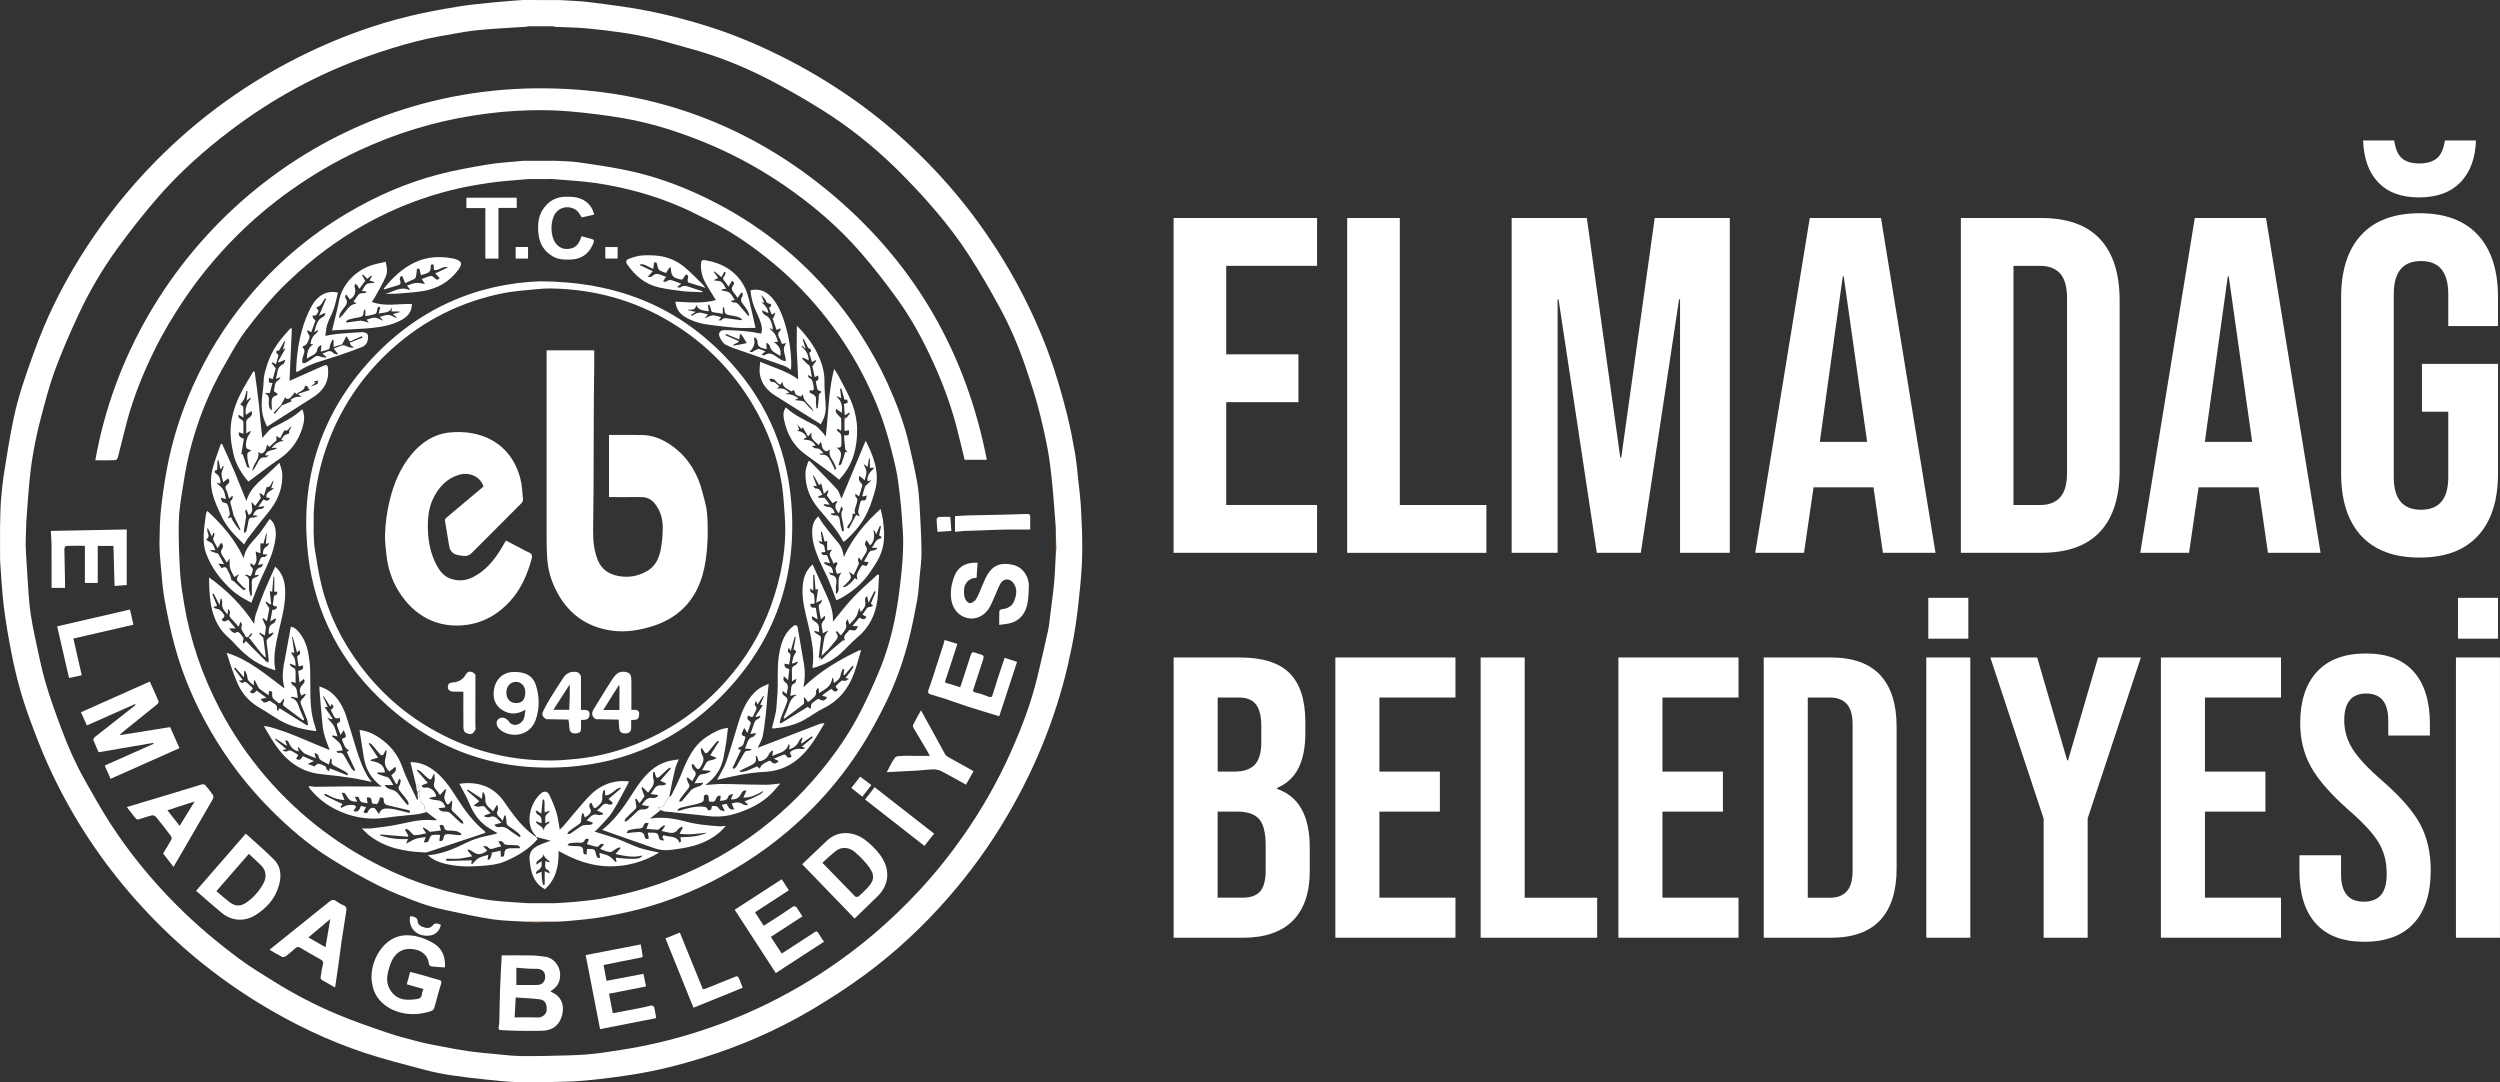 <?xml version="1.0" encoding="UTF-8"?>
<svg id="katman_2" data-name="katman 2" xmlns="http://www.w3.org/2000/svg" viewBox="0 0 868.76 376.09">
  <rect x="0" y="0" width="868.76" height="376.09" fill="#333333" stroke="none"/>
  <defs>
    <style>
      .cls-1 {
        fill: #fff;
      }

      .cls-2 {
        fill: #f69b72;
      }

      .cls-3 {
        fill: #faf4e9;
      }

      .cls-4 {
        fill: #faf2e6;
      }

      .cls-5 {
        fill: #8c584f;
      }

      .cls-6 {
        fill: #ea8916;
      }

      .cls-7 {
        fill: #e98a19;
      }

      .cls-8 {
        fill: #e98917;
      }

      .cls-9 {
        fill: #fefefe;
      }
    </style>
  </defs>
  <g id="katman_1" data-name="katman 1">
    <g>
      <path class="cls-1" d="M168.03,169.08c-1.17-3.58-4.98-5.13-8.52-4.08-4.17,1.24-6.9,4.13-8.82,7.9-1.84,3.62-2.12,7.52-1.98,11.48,.15,4.2,1.02,8.23,2.99,11.97,1.12,2.12,2.56,3.98,4.98,4.78,2.66,.88,5.22,.68,7.72-.59,4.22-2.16,7.14-5.61,9.56-9.55,.62-1,1.2-2.03,1.86-3.14,1.87,.98,3.73,1.95,5.59,2.92,.76,.39,1.49,.85,2.28,1.16,1.17,.45,1.37,1.13,1.04,2.33-1.47,5.38-3.62,10.4-7.42,14.59-4.06,4.48-8.95,7.42-15.04,8.28-10.13,1.43-18.51-3.13-23.8-11.77-2.39-3.9-3.74-8.2-4.21-12.75-.24-2.28-.53-4.58-.46-6.86,.12-3.97,.66-7.9,1.6-11.78,1.44-5.91,3.69-11.39,7.61-16.1,3.44-4.14,7.82-7,13.1-7.56,10.93-1.17,21.44,3.53,24.71,15.98,.62,2.34,.68,4.83,.92,7.27,.04,.43-.25,1.02-.57,1.34-5.75,5.79-11.54,11.55-17.3,17.33-1.42,1.43-3.1,.95-4.67,.67-1.66-.3-2.83-1.32-3.12-3.15-.47-2.98-1.01-5.94-1.47-8.92-.04-.28,.25-.7,.51-.92,4.29-3.63,8.61-7.24,12.89-10.83Z"/>
      <path class="cls-1" d="M181.84,0c4.24,.01,8.49,.02,12.73,.03,3.52,.24,7.06,.3,10.54,.76,6.95,.9,13.92,1.74,20.78,3.13,6.79,1.38,13.53,3.17,20.14,5.24,8.76,2.74,17.21,6.31,25.45,10.41,8.73,4.34,17.06,9.33,25.03,14.92,8.09,5.68,15.64,12.01,22.71,18.9,7.94,7.74,15.17,16.1,21.61,25.13,5.43,7.62,10.34,15.56,14.6,23.91,4.32,8.45,8.07,17.15,10.98,26.18,1.66,5.15,3.13,10.36,4.44,15.61,1.11,4.42,1.96,8.91,2.75,13.41,.52,2.93,.74,5.91,1.06,8.88,.36,3.33,.8,6.66,.98,10,.27,4.89,.48,9.8,.45,14.7-.03,4.21-.34,8.44-.73,12.64-.44,4.78-.98,9.55-1.72,14.29-.66,4.28-1.54,8.54-2.51,12.76-2.21,9.6-5.21,18.96-8.94,28.08-4.08,9.97-9,19.49-14.67,28.65-6.12,9.86-13.13,19.04-20.94,27.59-9.08,9.93-19.13,18.84-30.21,26.5-4.87,3.37-9.89,6.56-15,9.56-11.75,6.89-24.19,12.25-37.19,16.31-8.01,2.51-16.14,4.54-24.43,5.84-4.15,.65-8.31,1.22-12.48,1.68-3.45,.38-6.92,.66-10.39,.76-5.46,.17-10.92,.31-16.38,.19-3.96-.08-7.91-.54-11.85-.94-4.02-.41-8.05-.88-12.05-1.49-2.99-.46-5.97-1.05-8.89-1.83-6.93-1.85-13.9-3.59-20.71-5.83-13.02-4.28-25.32-10.21-37.01-17.37-9.26-5.68-17.98-12.08-26.13-19.26-6.77-5.96-13.08-12.38-18.95-19.23-11.38-13.3-20.73-27.91-27.99-43.82-2.39-5.25-4.45-10.66-6.46-16.07-2.83-7.59-4.95-15.4-6.49-23.36-1.03-5.32-1.97-10.68-2.64-16.06-.64-5.14-.87-10.33-1.27-15.5-.07-.9-.03-1.8-.04-2.7,0-3.11,0-6.23-.01-9.34,.1-3.14,.09-6.28,.33-9.41,.25-3.3,.61-6.59,1.13-9.86,1-6.27,1.99-12.55,3.3-18.75,.94-4.46,2.21-8.88,3.67-13.21,2.1-6.23,4.29-12.46,6.84-18.52,4.09-9.69,9.13-18.9,14.88-27.73,6.95-10.68,14.89-20.56,23.82-29.64,15.41-15.66,33.04-28.23,52.83-37.77,11.46-5.52,23.36-9.86,35.73-12.84,5.57-1.34,11.22-2.35,16.88-3.28,4.26-.7,8.58-1.06,12.89-1.5,3.18-.32,6.36-.52,9.55-.77ZM9.06,192.53c.27,4.36,.51,8.73,.82,13.09,.18,2.52,.38,5.05,.75,7.55,.44,2.97,1,5.93,1.65,8.87,1.12,5.1,2.11,10.25,3.57,15.25,1.59,5.44,3.55,10.78,5.53,16.1,2.27,6.1,4.9,12.06,8.1,17.73,2.81,4.97,5.6,9.97,8.68,14.77,6.65,10.34,14.42,19.8,23.09,28.52,6.79,6.83,14.13,13.02,21.86,18.75,3.91,2.9,8.09,5.43,12.23,8.01,6.91,4.3,14.12,8.05,21.61,11.21,5.73,2.42,11.64,4.45,17.53,6.46,3.64,1.25,7.39,2.21,11.12,3.17,2.49,.64,5.03,1.11,7.55,1.59,3.14,.6,6.28,1.21,9.44,1.66,3.16,.45,6.34,.73,9.51,1.03,3.01,.28,6.02,.66,9.03,.7,5.21,.06,10.43-.08,15.64-.22,2.99-.08,6-.2,8.97-.51,3.43-.36,6.84-.92,10.26-1.45,8.8-1.36,17.45-3.41,25.95-6.1,15.74-4.98,30.5-12.03,44.29-21.09,12.26-8.05,23.33-17.51,33.29-28.27,5.59-6.03,10.72-12.44,15.42-19.19,6.29-9.04,11.74-18.57,16.23-28.63,3.83-8.58,7.2-17.33,9.36-26.5,1.24-5.27,2.52-10.54,3.65-15.83,.48-2.24,.65-4.54,.94-6.81,.42-3.35,.9-6.69,1.2-10.05,.29-3.26,.38-6.55,.56-9.82,.05-.63,.16-1.27,.15-1.9-.03-2.42-.1-4.85-.16-7.27-.1-1.29-.19-2.59-.29-3.88-.32-4.02-.58-8.04-1-12.05-.41-3.87-.84-7.75-1.57-11.57-.93-4.88-2.03-9.75-3.32-14.55-1.23-4.58-2.71-9.09-4.24-13.58-2.43-7.16-5.4-14.13-9-20.76-3.49-6.43-7.17-12.79-11.17-18.91-3.28-5.02-6.96-9.83-10.84-14.41-4.32-5.1-8.91-10-13.66-14.7-7.86-7.76-16.48-14.66-25.82-20.55-6.08-3.83-12.35-7.41-18.73-10.72-8.74-4.53-17.87-8.19-27.4-10.77-4.06-1.1-8.09-2.34-12.18-3.35-7.79-1.91-15.74-2.91-23.71-3.68-3.67-.35-7.37-.36-11.05-.53-.26-.07-.52-.2-.79-.2-2.84,0-5.68,0-8.52,0-.27,.06-.53,.17-.8,.18-4.12,.26-8.24,.44-12.36,.77-3.08,.24-6.18,.52-9.23,1.04-5.46,.94-10.96,1.82-16.32,3.19-5.85,1.49-11.63,3.3-17.32,5.32-17.28,6.13-33.18,14.84-47.78,25.95-9.02,6.87-17.44,14.39-24.87,22.94-4.96,5.71-9.66,11.68-14.11,17.8-5.31,7.32-9.88,15.14-13.69,23.35-2.92,6.31-5.71,12.71-8.1,19.23-1.98,5.4-3.39,11.02-4.87,16.59-1.01,3.79-1.83,7.63-2.52,11.49-.63,3.52-1.08,7.08-1.43,10.64-.44,4.5-.7,9.01-1.03,13.52-.06,.81-.06,1.63-.09,2.45-.05,1.82-.14,3.63-.15,5.45,0,1.16,.1,2.33,.15,3.49Z"/>
      <path class="cls-7" d="M366.88,192.53c0-3.06,0-6.12,0-9.18,.06,2.43,.13,4.85,.16,7.27,0,.63-.1,1.27-.15,1.9Z"/>
      <path class="cls-1" d="M192.15,55.85c2.94,.17,5.92,.13,8.83,.55,6.14,.89,12.31,1.77,18.36,3.12,8.34,1.86,16.37,4.73,24.12,8.36,16.75,7.83,31.32,18.6,43.58,32.44,4.64,5.24,8.85,10.79,12.57,16.74,3.24,5.18,6.25,10.46,8.76,16.02,3.11,6.85,5.8,13.86,7.51,21.21,1.01,4.33,1.98,8.68,2.79,13.05,.47,2.52,.7,5.09,.85,7.66,.32,5.58,.64,11.17,.71,16.76,.04,3.01-.42,6.03-.69,9.05-.23,2.54-.34,5.11-.8,7.61-.84,4.58-1.74,9.17-2.88,13.68-2.01,7.98-4.81,15.71-8.5,23.07-2.31,4.6-4.76,9.16-7.49,13.52-8.78,14.03-19.91,25.94-33.22,35.79-5.24,3.88-10.77,7.29-16.51,10.4-8.74,4.73-17.89,8.35-27.45,10.92-4.55,1.23-9.2,2.15-13.86,2.95-3.72,.64-7.5,.9-11.25,1.29-1.33,.14-2.66,.16-3.99,.24-3.51,0-7.03,.01-10.54,.02-3.96-.26-7.96-.26-11.87-.84-5.42-.82-10.79-2-16.16-3.18-3.08-.68-6.17-1.43-9.11-2.53-4.84-1.8-9.69-3.65-14.3-5.96-5.74-2.88-11.34-6.07-16.79-9.47-7.58-4.73-14.32-10.55-20.64-16.87-8.18-8.19-15.13-17.3-20.93-27.31-5.33-9.2-9.55-18.89-12.38-29.12-1.51-5.47-2.67-11.06-3.68-16.65-.7-3.86-.94-7.82-1.3-11.74-.24-2.66-.48-5.32-.46-7.99,.03-3.81,.11-7.63,.5-11.41,.48-4.69,1.17-9.36,2.02-14,1.85-10.13,4.97-19.89,9.19-29.29,4.78-10.65,10.87-20.49,18.26-29.53,9.94-12.17,21.68-22.26,35.19-30.29,10.04-5.97,20.68-10.61,31.99-13.55,5.57-1.45,11.26-2.48,16.94-3.41,4.13-.68,8.35-.88,12.52-1.29,3.36,0,6.72,0,10.08,0Zm.23,258.04c2.5-.16,5.01-.25,7.51-.5,3.4-.35,6.83-.64,10.18-1.28,6.79-1.3,13.48-3,20.01-5.34,10.94-3.91,21.16-9.2,30.63-15.93,9.15-6.51,17.3-14.08,24.45-22.77,4.96-6.02,9.43-12.38,13.07-19.25,2.64-4.97,4.96-10.11,7.15-15.3,2.66-6.29,4.51-12.86,5.8-19.56,.88-4.55,1.45-9.17,1.96-13.79,.41-3.68,.67-7.39,.72-11.1,.05-3.15-.24-6.31-.46-9.46-.18-2.64-.42-5.28-.74-7.91-.37-2.96-.69-5.94-1.33-8.85-.97-4.35-2.06-8.68-3.35-12.94-2.07-6.87-4.9-13.46-8.21-19.83-4.02-7.75-8.82-14.99-14.34-21.74-5.69-6.96-12.06-13.25-19.11-18.83-6.28-4.97-12.87-9.47-20.1-12.96-3.09-1.49-6.12-3.13-9.27-4.49-9.65-4.2-19.74-6.98-30.14-8.48-4.93-.71-9.93-.93-14.9-1.37-2.78,0-5.57,.02-8.35,.02-4.46,.41-8.95,.65-13.37,1.29-4.64,.67-9.28,1.51-13.82,2.67-13.4,3.4-25.85,8.96-37.41,16.59-7.07,4.66-13.56,9.98-19.62,15.85-5.15,4.99-9.64,10.54-13.95,16.24-1.8,2.38-3.35,4.96-4.84,7.55-2.17,3.76-4.32,7.54-6.23,11.43-3.73,7.57-6.54,15.5-8.55,23.68-1.08,4.42-1.8,8.93-2.5,13.43-.55,3.58-1.1,7.2-1.15,10.82-.08,5.73,.12,11.47,.47,17.19,.22,3.62,.79,7.23,1.39,10.81,2.15,12.87,6.36,25.06,12.41,36.62,4.45,8.5,9.81,16.38,16.07,23.65,12.12,14.07,26.64,24.97,43.52,32.7,7.34,3.36,14.95,5.98,22.83,7.8,3.8,.88,7.63,1.76,11.49,2.26,4.4,.57,8.85,.72,13.28,1.06,2.94,0,5.88,0,8.82,0Z"/>
      <path class="cls-1" d="M33.12,159.95C45.87,87.92,109.9,29.47,190.34,30.7c37.69,.57,71.14,13.18,99.81,37.67,28.25,24.13,45.64,54.73,52.78,91.42h-7.71c-.98-4-1.88-7.92-2.91-11.81-2.02-7.58-4.74-14.91-8-22.04-3.55-7.77-7.6-15.28-12.61-22.2-3.89-5.37-7.97-10.64-12.31-15.66-8.09-9.35-17.46-17.32-27.71-24.24-8.82-5.95-18.16-10.92-28.05-14.86-8.65-3.45-17.5-6.25-26.68-7.84-6.08-1.06-12.23-1.82-18.38-2.38-4.66-.43-9.37-.53-14.05-.44-6.67,.13-13.31,.77-19.93,1.81-13.82,2.17-27.04,6.21-39.71,12.1-8.3,3.86-16.16,8.46-23.64,13.75-7.28,5.15-14.04,10.89-20.26,17.26-6.1,6.25-11.64,12.97-16.57,20.21-4.05,5.95-7.72,12.1-10.89,18.55-3.87,7.88-7.12,16.01-9.41,24.5-1.11,4.12-2.06,8.29-3.14,12.42-.1,.4-.59,.97-.91,.98-2.27,.09-4.54,.05-6.94,.05Z"/>
      <path class="cls-1" d="M41.82,255.45c5.75-.92,11.51-1.85,17.29-2.78,1.12,2.52,2.16,4.84,3.26,7.31-7.98,3.55-15.93,7.09-23.94,10.66-.7-1.57-1.35-3.04-2.04-4.61,5.73-2.55,11.35-5.05,16.97-7.55-.02-.11-.05-.22-.07-.33-6.32,1.08-12.65,2.17-19.02,3.26-.62-1.42-1.29-2.83-1.83-4.3-.09-.24,.28-.79,.57-1.02,4.25-3.37,8.52-6.71,12.79-10.06,.44-.35,.87-.7,1.31-1.05-.06-.11-.11-.21-.17-.32-5.55,2.46-11.1,4.93-16.75,7.43-.68-1.51-1.34-2.98-2.06-4.58,7.97-3.55,15.89-7.08,23.93-10.67,1.05,2.33,2.09,4.59,3.05,6.9,.1,.24-.25,.81-.54,1.04-3.99,3.24-8,6.45-12.01,9.68-.31,.25-.58,.55-.87,.82l-.18,.18c.11,0,.21-.02,.32-.03Z"/>
      <path class="cls-1" d="M174.34,332c3.63,0,7.12-.05,10.61,.02,1.52,.03,3.04,.28,4.55,.46,2.78,.34,4.97,3.05,5.14,5.81,.17,2.82-.97,4.76-3.28,6.13,.06,.13,.08,.23,.12,.25,3.47,1.44,4.5,4.19,4.04,7.11-.73,4.64-3.77,6.25-6.69,6.38-3.06,.14-6.12,.07-9.18,.04-1.82-.02-3.64-.19-5.46-.22-.8-.01-1.01-.35-.91-1.05,.08-.59,.21-1.18,.23-1.78,.1-3.86,.13-7.72,.27-11.58,.14-3.92,.38-7.83,.57-11.57Zm4.51,21.55c2.79,0,5.43-.1,8.06,.04,1.44,.08,2.91-1.17,3.03-2.28,.25-2.17-.46-3.77-2.21-4.01-2.82-.39-5.67-.47-8.52-.68-.13,2.41-.24,4.62-.37,6.93Zm.58-11.27c2.44,0,4.75,0,7.06,0,1.86,0,2.94-1.04,2.97-2.79,.02-1.76-1-2.77-2.9-2.84-.85-.03-1.71,.04-2.56-.01-1.51-.09-3.01-.23-4.57-.35v6.01Z"/>
      <path class="cls-1" d="M147.14,343.7c-2.02-.58-3.87-1.1-5.79-1.65,.41-1.47,.77-2.8,1.19-4.3,1.53,.4,3,.76,4.46,1.17,1.81,.51,3.59,1.1,5.4,1.57,.88,.23,1.2,.4,.86,1.46-.87,2.69-1.52,5.46-2.31,8.18-.12,.41-.45,.93-.81,1.07-5.86,2.26-13.66,1.51-18.22-3.65-1.6-1.81-2.37-3.94-2.7-6.32-.77-5.54,2.2-12.02,6.82-14.77,2.91-1.73,6.06-1.73,9.13-.98,2.08,.5,4.16,1.43,5.94,2.61,2.75,1.83,3.7,4.7,3.52,8.1-1.53-.11-3.01-.16-4.48-.33-.57-.07-1.06-.34-1.14-1.11-.25-2.44-2.11-4.19-4.53-4.74-5.22-1.18-7.88,1.88-9.09,5.82-.82,2.66-1.49,5.38,.12,8.06,1.41,2.33,3.47,3.49,6.15,3.53,1.05,.02,2.1-.09,3.15-.23,1.02-.14,1.76-.59,1.81-1.8,.02-.53,.32-1.04,.53-1.68Z"/>
      <path class="cls-1" d="M85.4,289.68c3.34,3.05,6.73,5.91,9.84,9.06,2.51,2.54,2.6,5.8,1.65,9.09-1.27,4.39-4.13,7.61-7.88,10.03-3.78,2.44-8.34,2.4-12.06-.71-2.94-2.45-5.81-4.99-8.82-7.58,5.74-6.61,11.44-13.17,17.28-19.89Zm-10.2,20c1.51,1.28,2.93,2.57,4.44,3.73,2.13,1.63,3.96,1.67,6.15,.11,2.36-1.67,4.23-3.83,5.65-6.34,1.33-2.35,1.08-4.64-.66-6.4-1.37-1.39-2.84-2.67-4.32-4.05-3.78,4.35-7.48,8.61-11.26,12.95Z"/>
      <path class="cls-1" d="M278.75,300.33c2.95-2.8,5.79-5.55,8.67-8.25,3.97-3.71,9.39-3.1,13.24-.18,1.89,1.43,3.65,3.17,5.08,5.06,3.59,4.77,3.62,10.29-.94,14.66-2.58,2.47-5.14,4.98-7.81,7.58-6.08-6.29-12.1-12.52-18.24-18.88Zm7.02-.52c3.89,4.01,7.66,7.91,11.46,11.76,.18,.19,.91,.12,1.16-.09,1.1-.97,2.16-1.99,3.16-3.06,2.13-2.3,2.58-4.11,.56-6.96-1.42-2-3.21-3.79-5.08-5.4-2.02-1.73-4.58-1.84-6.4-.47-1.68,1.27-3.19,2.75-4.85,4.22Z"/>
      <path class="cls-1" d="M278.83,318.45c-3.7,2.4-7.33,4.76-10.97,7.13,1.25,1.91,2.5,3.8,3.8,5.78,2.68-1.74,5.33-3.46,7.99-5.18,1.16-.75,2.33-1.49,3.48-2.27,.51-.34,.84-.33,1.18,.24,.61,1.01,1.29,1.98,2.03,3.1-5.57,3.62-11.11,7.22-16.75,10.89-4.77-7.34-9.5-14.64-14.28-22,5.46-3.54,10.85-7.04,16.33-10.6,.83,1.26,1.62,2.48,2.5,3.82-3.94,2.57-7.82,5.09-11.78,7.67,1.02,1.57,1.99,3.06,3.04,4.68,2.19-1.41,4.33-2.77,6.45-4.16,1.29-.85,2.53-1.77,3.84-2.57,.22-.14,.87,0,1.03,.23,.74,1.01,1.38,2.09,2.11,3.22Z"/>
      <path class="cls-1" d="M328.26,222.4c1.5,.46,2.9,.89,4.43,1.36-1.38,4.24-2.69,8.38-4.1,12.49-.27,.78-.29,1,.6,1.21,1.5,.34,2.95,.9,4.48,1.39,1.23-3.74,2.5-7.49,3.68-11.25,.3-.94,.69-1.15,1.57-.78,.63,.27,1.31,.43,1.97,.61,.9,.25,1.09,.73,.79,1.63-1.15,3.42-2.22,6.86-3.36,10.28-.26,.77-.27,1.11,.71,1.32,1.54,.33,3.06,.85,4.51,1.46,.88,.37,1.18,.06,1.4-.67,.66-2.11,1.31-4.22,1.99-6.32,.7-2.16,1.44-4.32,2.18-6.54,1.39,.45,2.79,.91,4.32,1.41-2.08,6.34-4.15,12.66-6.19,18.91-3.81-1.17-7.47-2.26-11.1-3.42-2.52-.81-4.99-1.75-7.51-2.58-1.7-.57-3.44-1.03-5.15-1.57-.81-.26-1.21-.58-.81-1.66,1.1-2.93,1.99-5.93,2.96-8.91,.72-2.21,1.45-4.42,2.16-6.64,.17-.53,.29-1.08,.46-1.73Z"/>
      <path class="cls-1" d="M222.65,328.19c.24,1.4,.41,2.55,.64,3.68,.11,.57,.06,.76-.62,.89-4.25,.8-8.48,1.69-12.93,2.59,.34,1.82,.68,3.63,1.03,5.48,4.36-.82,8.58-1.62,12.82-2.42,.34,1.6,.62,2.93,.92,4.38-4.29,.84-8.51,1.67-12.87,2.53,.44,2.28,.87,4.5,1.31,6.79,3.64-.7,7.15-1.36,10.65-2.05,.93-.18,1.83-.51,2.77-.63,.3-.04,.89,.31,.96,.58,.3,1.2,.46,2.43,.7,3.79-6.52,1.28-12.92,2.53-19.51,3.83-1.67-8.59-3.32-17.11-5-25.74,6.43-1.24,12.74-2.46,19.12-3.7Z"/>
      <path class="cls-1" d="M339.71,195.56c-.12,1.77-.23,3.45-.35,5.23-.43,.05-.87,.06-1.29,.17-1.66,.43-2.92,1.93-3.04,3.8-.07,1.03-.07,2.14,.27,3.09,.25,.73,1.06,1.72,1.65,1.75,.73,.03,1.77-.65,2.2-1.33,.83-1.3,1.32-2.82,1.97-4.24,.65-1.44,1.2-2.95,2-4.3,2.2-3.73,5.31-4.33,9.13-3.37,3.21,.81,5.43,4.06,5.27,7.5-.09,2.06-.08,4.16-.53,6.15-.75,3.35-2.78,6.22-7.37,6.83-.74,.1-1.48,.2-2.38,.32,0-1.71-.04-3.25,.04-4.79,.01-.24,.54-.62,.86-.66,1.97-.2,3.57-.99,4.31-2.9,.82-2.09,1.17-4.25-.31-6.24-1.23-1.67-3.4-1.63-4.44,.16-.79,1.36-1.3,2.88-1.95,4.32-.64,1.4-1.19,2.86-1.98,4.18-1.67,2.81-4.62,4.16-7.44,3.58-3.09-.64-5.22-3.05-5.75-6.37-.41-2.55-.02-5.01,.77-7.41,1.29-3.9,3.95-5.66,8.35-5.48Z"/>
      <path class="cls-1" d="M44.04,203.3c-1.24,.1-2.68,.21-4.22,.33-.13-4.64-.26-9.24-.4-13.91h-5.45v12.85h-4.47v-12.91c-2.23,0-4.38-.03-6.51,.05-.23,0-.63,.66-.62,1,.04,3.7,.14,7.4,.22,11.09,.02,.81,0,1.62,0,2.49h-4.66c0-4.92,.02-9.83-.01-14.73-.01-1.65-.16-3.29-.26-5.06,8.78-.17,17.46-.34,26.38-.51v19.32Z"/>
      <path class="cls-1" d="M44.05,280.46c5.72-1.72,11.28-3.37,16.83-5.05,3.12-.94,6.23-1.94,9.36-2.86,.32-.09,.9,.09,1.13,.35,.96,1.11,1.89,2.25,2.69,3.47,.21,.33,.04,1.08-.2,1.5-3.6,6.28-7.25,12.53-10.88,18.79-.87,1.5-1.75,3-2.68,4.58-1.27-1.63-2.44-3.14-3.62-4.65,.97-1.61,1.95-3.16,2.84-4.76,.17-.31,.15-.95-.06-1.23-1.71-2.28-3.46-4.54-5.27-6.74-.28-.34-1-.61-1.42-.51-1.56,.38-3.06,.95-4.61,1.39-.28,.08-.78-.05-.95-.27-1.04-1.25-2.01-2.56-3.14-4.02Zm23.61-1.97c-3.33,1.08-6.35,2.07-9.48,3.09,1.5,1.91,2.84,3.63,4.25,5.41,1.72-2.8,3.4-5.52,5.23-8.5Z"/>
      <path class="cls-1" d="M116.43,343.18c-1.6-.92-2.98-1.77-4.41-2.54-1.05-.57-.45-1.46-.41-2.16,.07-1.15,.4-2.29,.63-3.42,.15-.72-.02-1.19-.72-1.58-2.42-1.34-4.82-2.72-7.19-4.14-.7-.42-1.18-.28-1.74,.21-1.07,.94-2.14,1.9-3.28,2.75-.33,.24-1,.36-1.34,.19-1.41-.71-2.76-1.55-4.31-2.45,1.08-.88,2.07-1.69,3.07-2.48,5.91-4.74,11.84-9.47,17.73-14.24,.82-.66,1.46-.83,2.36-.19,.79,.57,1.64,1.08,2.54,1.45,.96,.4,1.11,1.07,.98,1.93-.55,3.58-1.14,7.15-1.66,10.73-.45,3.11-.83,6.24-1.26,9.35-.3,2.14-.64,4.27-.98,6.59Zm-3.32-14.01c.56-3.31,1.09-6.42,1.67-9.81-2.68,2.25-5.1,4.28-7.61,6.39,2.01,1.16,3.93,2.26,5.93,3.42Z"/>
      <path class="cls-1" d="M335.7,272.68c-2.92-1.62-5.64-3.18-8.42-4.62-.82-.43-1.83-.71-2.74-.7-1.93,.02-3.85,.31-5.79,.42-3.46,.21-6.92,.36-10.59,.55,1-1.83,1.75-3.61,2.89-5.1,.43-.55,1.75-.48,2.68-.56,1.01-.09,2.04-.01,3.06-.01,2.02,0,4.04,0,6.36,0-.53-.95-.87-1.57-1.23-2.18-1.5-2.52-3.02-5.03-4.49-7.56-.17-.29-.26-.8-.12-1.06,.83-1.62,1.74-3.21,2.74-5.02,1.17,2.12,2.26,4.08,3.33,6.05,1.68,3.07,3.34,6.15,5.05,9.21,.22,.39,.63,.72,1.03,.95,2.9,1.64,5.82,3.25,8.84,4.92-.88,1.58-1.72,3.09-2.62,4.73Z"/>
      <path class="cls-1" d="M240.98,350.19c-3.24-8.03-6.46-15.99-9.73-24.1,1.66-.67,3.28-1.33,5-2.03,2.67,6.58,5.31,13.09,8.01,19.73,.36-.1,.79-.16,1.18-.32,3.13-1.25,6.25-2.52,9.38-3.79,1.58-.64,1.6-.64,2.27,.99,.32,.79,.63,1.58,.94,2.37,.01,.03,0,.08-.04,.26-5.59,2.26-11.26,4.56-17.01,6.88Z"/>
      <path class="cls-1" d="M19.86,217.66c8.48-1.96,16.88-3.9,25.32-5.85,.4,1.8,.77,3.46,1.18,5.28-6.89,1.59-13.8,3.18-20.86,4.8,.96,4.21,1.93,8.46,2.91,12.76-1.63,.35-3.02,.66-4.42,.96-1.38-6.01-2.73-11.88-4.13-17.95Z"/>
      <path class="cls-1" d="M324.6,289.69c-1.17,1.48-2.22,2.82-3.35,4.27-6.9-5.4-13.73-10.73-20.64-16.13,1.1-1.42,2.16-2.79,3.32-4.28,6.89,5.38,13.74,10.73,20.68,16.15Z"/>
      <path class="cls-1" d="M357.99,184.02c-2.86,0-5.56-.03-8.27,0-2.47,.04-4.93,.15-7.4,.24-2.43,.08-4.85,.14-7.28,.25-1.03,.05-2.06,.2-3.18,.31v-5.46c1.41-.08,2.84-.2,4.28-.24,4.06-.1,8.12-.17,12.18-.26,2.87-.07,5.75-.14,8.62-.25,.8-.03,1.1,.24,1.07,1.04-.04,1.34-.01,2.67-.01,4.36Z"/>
      <path class="cls-1" d="M153.17,321.33c-.17,1.72-1.64,3.43-3.54,3.74-4.08,.66-7.38-1.82-7.24-5.89,.03-.85,.34-.98,1.05-.67,.28,.12,.65,.11,.89,.28,.29,.21,.67,.53,.71,.84,.18,1.56,.64,2.13,2.37,2.65,1.51,.45,2.31,.16,3.29-1.06,.19-.23,.7-.32,1.04-.29,.46,.03,.91,.25,1.43,.4Z"/>
      <path class="cls-1" d="M299.66,276.84c-1.34-1.06-2.55-2.01-3.82-3.02,1.02-1.31,2.01-2.59,3.06-3.94,1.32,1,2.56,1.94,3.89,2.94-1.06,1.36-2.05,2.63-3.13,4.02Z"/>
      <path class="cls-1" d="M330.24,179.61c.12,1.67,.23,3.22,.36,4.9-1.67,.11-3.25,.21-4.8,.31-.14-1.55-.31-2.95-.34-4.34,0-.28,.51-.81,.81-.83,1.29-.09,2.6-.04,3.97-.04Z"/>
      <path class="cls-2" d="M183.05,320.29c3.51,0,7.03-.01,10.54-.02-2.39,.08-4.77,.2-7.16,.23-1.13,.01-2.25-.13-3.38-.21Z"/>
      <path class="cls-2" d="M192.15,55.85c-3.36,0-6.72,0-10.08,0,3.36,0,6.72,0,10.08,0Z"/>
      <path class="cls-2" d="M183.56,313.88c2.94,0,5.88,0,8.82,0-2.94,0-5.88,0-8.82,0Z"/>
      <path class="cls-2" d="M191.91,62.21c-2.78,0-5.57,.02-8.35,.02,2.78,0,5.57-.02,8.35-.02Z"/>
      <path class="cls-9" d="M41.82,255.45c-.11,0-.21,.02-.32,.03,.06-.06,.12-.12,.18-.18,.05,.05,.09,.1,.13,.15Z"/>
      <path class="cls-1" d="M187.77,97.75c26.19,.16,47.03,8.47,63.95,25.9,13.62,14.03,21.48,30.9,23.2,50.37,2.35,26.53-5.82,49.52-24.69,68.38-14.59,14.59-32.45,22.65-53.01,24.11-25.35,1.8-47.35-6.33-65.54-24.05-15.03-14.63-23.43-32.66-25-53.57-1.82-24.2,5.49-45.56,21.83-63.5,16.35-17.95,37.01-26.86,59.25-27.64Zm-78.78,87.4c.11,1.82,.08,3.67,.37,5.46,.69,4.25,1.33,8.53,2.35,12.7,2.47,10.14,7.05,19.35,13.25,27.7,6.73,9.07,14.98,16.52,24.79,22.19,11.49,6.64,23.85,10.34,37.11,10.97,.17,0,.34,0,.5,.01,.22,0,.45,.02,.67,.02l2.75,.08c.88-.02,1.77-.03,2.65-.05,.58-.03,1.15-.05,1.73-.08,1.9-.16,3.8-.29,5.7-.49,7.42-.81,14.56-2.72,21.43-5.6,11.49-4.81,21.44-11.83,29.75-21.13,6.98-7.81,12.34-16.62,15.89-26.47,3.62-10.05,5.56-20.39,4.78-31.13-.26-3.61-.44-7.25-.99-10.82-1.51-9.82-4.92-19.02-9.94-27.55-7.14-12.12-16.77-21.84-28.87-29.1-12.77-7.67-26.65-11.37-41.48-11.62-1.62-.03-3.24,.08-4.85,.25-3.88,.4-7.81,.61-11.62,1.37-14.66,2.92-27.6,9.35-38.74,19.38-9.78,8.8-17.06,19.3-21.83,31.56-3.19,8.2-4.95,16.69-5.37,25.47-.01,2.3-.03,4.59-.04,6.89Z"/>
      <path class="cls-1" d="M186.26,290.84c-.03-.15,0-.36-.1-.46-4.04-3.98-1.85-11.77,2.01-14.82,.96-.76,2.1-.6,2.72,.67,.95,1.95,1.82,3.96,2.45,6.03,.57,1.88,.77,3.86,1.18,6.03,.48-.46,.9-.8,1.25-1.21,2.85-3.32,5.59-6.75,8.55-9.97,3.79-4.1,8.46-6.24,14.27-5.55-.08,.2-.14,.37-.23,.53-1.84,3.38-3.5,6.87-5.58,10.09-1.41,2.19-3.41,4-5.17,5.96-.34,.38-.8,.64-1.03,.83,2.72,.87,5.52,1.67,8.24,2.66,2.51,.91,4.91,2.17,7.44,3.02,2.22,.74,4.56,1.12,6.77,1.64-5.14,3.12-10.97,4.82-17.2,4.77-6.28-.04-12.07-2.16-17.73-5.35,.13,5.26-.88,9.82-4.74,13.3-3.33-1.79-4.53-4.74-5.06-8.11-.04-.28-.06-.57-.11-.85-.59-3.5,.2-5.06,3.43-6.5,1.22-.54,2.51-.94,3.77-1.4-1.7-.44-3.44-.9-5.17-1.35l.02,.02Zm29.36,3.92c-.07-.12-.13-.24-.2-.36-.45,.19-.92,.34-1.34,.57-.7,.38-1.4,1.17-2.05,1.13-1.11-.07-2.2-.65-3.48-1.08,.58-.68,.97-1.14,1.35-1.59-.98-.35-.96-.33-1.64,.37-.23,.23-.62,.53-.87,.48-1.14-.25-2.25-.62-3.45-.96,.27-.59,.49-1.08,.71-1.55-.64-.55-1.09-.41-1.43,.21-.42,.77-.99,.96-1.89,.87-1.12-.12-2.27,.03-3.4,.17-.28,.03-.5,.49-.74,.75,1.37,.27,2.51,.22,3.65,.28,1.39,.06,1.81,.48,1.83,1.84,.01,.79,.34,1.12,1.18,1.04,.02-.33,.02-.64,.05-.96,.02-.31,.06-.62,.1-.95,.34,0,.58,0,.83,0,1.76,0,1.94,.19,2.31,1.9,.14,.66,.33,1.48,1.39,1.14-.08-.55-.15-1.04-.25-1.7,1.28,.42,2.42,.61,3.37,1.15,.89,.51,1.57,1.39,2.34,2.1,.08-.07,.16-.13,.24-.2-.08-.45-.17-.89-.25-1.36,1.61,.14,3.13,.35,4.65,.38,3.25,.06,3.88-.09,4.66-1.16-3.36,.88-6.3,.16-9.44-.5,.69-.77,1.23-1.39,1.78-2Zm-4.16-17.11c1.51-1.28,2.9-2.47,4.3-3.66-.07-.1-.13-.19-.2-.29-1.94,.39-3.01,2.71-5.24,2.7-.04-.67-.07-1.19-.11-1.98-.32,.29-.6,.41-.64,.59-.14,.72-.32,1.46-.27,2.18,.07,1.03-.27,1.75-1,2.47-1.68,1.64-1.91,1.63-2.65-.52-.02-.06-.13-.09-.24-.15-.79,.43-.76,1.22-.43,1.77,.68,1.15,.23,1.89-.62,2.58-.36,.29-.76,.51-1.14,.76-.12-.4-.24-.81-.37-1.21-.02-.06-.12-.09-.5-.34-.15,.8-.41,1.48-.38,2.16,.04,.84-.22,1.36-.91,1.81-1.16,.76-2.29,1.56-3.39,2.4-.26,.19-.35,.61-.52,.92,.35-.04,.78,.02,1.04-.15,1.29-.85,2.51-1.8,3.82-2.63,.44-.28,1.05-.32,1.59-.38,.88-.1,1.91,.27,2.48-.78-.75-.28-1.4-.52-2.22-.82,1.27-1.13,2.07-2.52,3.94-1.87,.5,.17,1.17-.13,1.76-.21,0-.14-.02-.28-.03-.42-.67-.29-1.33-.59-2.11-.93,.45-.39,.76-.63,1.05-.9,.85-.81,1.51-2.02,3.03-1.2,.25,.14,.66,.07,.96-.01,.19-.05,.41-.29,.45-.48,.03-.12-.21-.34-.36-.47-.31-.29-.65-.55-1.1-.94Zm-20.39,25.9c-.22-.53-.26-1-.46-1.07-1.74-.68-1.04-2.04-1.07-3.28,.52,.19,.91,.33,1.29,.47,.09-.08,.17-.16,.26-.24-1.06-.86-2.35-1.58-2.22-3.31,.26,1.54-.78,2.08-1.66,2.73-.29,.22-.57,.48-.77,.78-.1,.16-.02,.44-.02,.83,.69-.47,1.19-.82,1.73-1.19,.3,1.49,0,2.57-1.35,3.25-.29,.15-.43,.59-.64,.89,.09,.09,.18,.19,.28,.28,.57-.25,1.15-.5,1.78-.77-.08,1.65,.16,3.13,.47,4.6,.2-.02,.4-.04,.6-.06v-4.7c.67,.3,1.07,.48,1.77,.79Zm-4.61-21.89c-.12,.07-.23,.15-.35,.22,.24,.41,.38,1.03,.73,1.18,1.44,.63,1.44,1.76,1.32,3.03-.61-.24-1.19-.47-1.76-.7-.06,.11-.12,.21-.17,.32,.78,1.25,2.88,1.44,2.81,3.51-.17-1.59,.5-2.51,1.74-3.12,.1-.05,.06-.39,.09-.71-.52,.26-.9,.46-1.35,.69,0-.91-.19-1.78,.06-2.49,.22-.61,.94-1.04,1.44-1.56-.08-.08-.17-.16-.25-.25-.47,.18-.94,.35-1.43,.54-.36-1.55,.2-3.11-.33-4.49-.15,.01-.3,.03-.45,.04-.15,1.58-.3,3.16-.46,4.84-.63-.4-1.13-.72-1.63-1.04Z"/>
      <path class="cls-1" d="M229.61,281.47c-1.16,.93-2.32,1.86-3.78,3.03,.95-.13,1.55-.26,2.15-.29,3.57-.19,7.05,.37,10.49,1.32,1.68,.46,3.41,.77,5.14,1.01,2.08,.28,4.19,.44,6.28,.6,.67,.05,1.36-.07,2.35-.14-.89,.91-1.59,1.75-2.42,2.44-4.05,3.38-8.89,4.82-14,5.53-1.52,.21-3.05,.47-4.58,.47-1.19,0-2.43-.22-3.56-.6-5.58-1.9-11.13-3.88-16.68-5.83-.52-.18-1.04-.38-1.74-.63,3.21-2.53,5.67-5.48,7.88-8.63,1.62-2.3,3.04-4.73,4.67-7.02,2.6-3.65,5.64-6.81,10.11-8.13,1.18-.35,2.44-.45,3.97-.72-.46,1.12-.87,1.89-1.1,2.72-.45,1.67-.82,3.36-1.18,5.05-.37,1.73-.69,3.47-1.03,5.21-.26,.32-.58,.61-.77,.96-.72,1.3-1.08,2.96-3.25,2.76,.03,.11,.07,.22,.1,.32,.31,.19,.63,.38,.94,.57Zm7.65,6.19c-.1-.14-.2-.29-.3-.43-.47,.33-1.06,.57-1.38,1.01-.8,1.13-1.84,1.36-3.09,1.11-.79-.16-1.57-.35-2.56-.57,.44-.65,.8-1.18,1.16-1.7-.1-.11-.19-.22-.29-.34-.43,.3-.88,.59-1.3,.9-.3,.22-.59,.69-.87,.69-1.3-.03-2.6-.19-4.01-.31,.29-.73,.52-1.35,.77-1.97-.86-.25-1.45-.14-1.7,.74-.25,.88-.86,1.11-1.75,1.14-1.16,.05-2.33,.27-3.46,.53-.29,.07-.47,.61-.81,1.07,1.66-.17,2.95-.37,4.24-.41,1.07-.04,1.95,.3,2.12,1.61,.1,.83,.69,.98,1.45,.68-.12-.68-.24-1.3-.38-2.05,.71,0,1.28,0,1.84,0,.98,.02,1.79,.14,1.95,1.43,.11,.88,.74,1.48,1.92,1.2-.25-.4-.56-.68-.6-1.01-.03-.25,.38-.78,.4-.77,1.66,.78,3.88,.09,5.15,1.91,.14,.2,.21,.44,.31,.67l.56-.27c-.05-.51-.1-1.02-.16-1.6,3.16-.02,6.33-.21,9.29-1.58-3.17,.35-6.32,.87-9.63,.38,.43-.77,.78-1.4,1.13-2.03Zm-4.13-20.58c-.1-.12-.2-.23-.29-.35-.31,.2-.64,.37-.91,.61-.91,.82-1.78,1.67-2.68,2.5-.75,.69-1.16,.57-1.47-.39-.12-.38-.19-.78-.29-1.18-.17,.01-.34,.02-.51,.03,0,.76-.2,1.58,.04,2.25,.72,2.1-.7,3.29-1.81,4.87-.7-.68-1.31-1.28-1.93-1.88-.13,.08-.26,.16-.4,.24,.25,.68,.5,1.35,.74,2.03,.12,.32,.4,.77,.28,.97-.46,.78-1.05,1.48-1.67,2.32-.47-.67-.78-1.13-1.1-1.58-.12,.05-.25,.1-.37,.16,.09,.66,.12,1.34,.29,1.99,.18,.68,.15,1.16-.46,1.68-1.16,1-2.23,2.13-3.29,3.24-.19,.2-.19,.6-.27,.91,.31-.08,.69-.07,.9-.26,1.16-1.02,2.31-2.06,3.39-3.17,.56-.57,1.12-.8,1.92-.79,.9,.01,1.87-.03,2.34-1.11-.87-.14-1.66-.26-2.57-.41,1.05-1.45,1.8-2.78,3.76-2.47,.52,.08,1.59,.01,1.95-.99-.91-.13-1.67-.24-2.63-.38,.45-.62,.76-.99,1.01-1.4,.64-1.07,1.4-1.82,2.82-1.6,.49,.08,1.05-.24,1.58-.38-.03-.1-.05-.19-.08-.29-.62-.3-1.24-.6-1.97-.95,1.35-1.55,2.52-2.89,3.69-4.23Z"/>
      <path class="cls-1" d="M144.6,272.95c-.65-2.67-1.31-5.34-1.98-8.1,2.67-.08,5.21,.82,7.54,2.42,3.79,2.61,6.26,6.35,8.67,10.14,2.7,4.24,5.68,8.24,9.61,11.44,.08,.07,.09,.21,.24,.56-6.78,2.26-13.52,4.51-20.26,6.75-.22,.07-.48,.07-.73,.06-7.1-.25-13.89-1.53-19.64-6.11-.75-.6-1.38-1.33-2.3-2.23,1.36,0,2.34,.1,3.3-.02,2.77-.33,5.54-.65,8.28-1.16,4.07-.76,8.06-1.99,12.26-1.75,.72,.04,1.43,.16,2.27,.03-1.2-.93-2.39-1.86-3.59-2.8-.28-.54-.85-1.12-.77-1.6,.23-1.39-1.71-1.42-1.51-2.72,.05-.34-.19-.72-.2-1.08-.01-.5,.18-1.01,.1-1.49-.17-.95-.47-1.88-.7-2.75-.16,.11-.38,.25-.59,.39Zm2.68,19.78c1.29,.11,1.7-.24,2.02-1.46,.12-.44,.57-1.02,.96-1.1,.84-.17,1.74-.05,2.7-.05-.12,.8-.21,1.42-.31,2.05,1.04,.33,1.36-.21,1.47-.99,.14-.92,.68-1.38,1.58-1.33,1.09,.06,2.17,.23,3.26,.33,.44,.04,.88,0,1.32,0,0-.15,0-.3,0-.45-1.22-1.08-2.76-1.09-4.27-1.1-.84,0-1.42-.16-1.63-1.05-.21-.9-.76-1.17-1.66-.75,.16,.54,.32,1.07,.52,1.74-1.33,.18-2.56,.4-3.79,.48-.27,.02-.56-.45-.87-.66-.48-.31-.99-.59-1.48-.88-.05,.1-.1,.2-.15,.3,.32,.5,.64,.99,1.15,1.78-1.51,.27-2.76,.68-4,.64-.58-.02-1.14-.88-1.69-1.39-.49-.45-.93-1.01-1.72-.54,.42,.71,.81,1.38,1.2,2.05-.07,.14-.13,.27-.2,.41-3.19-.26-6.38-.53-9.56-.79-.01,.11-.03,.22-.04,.33,3.08,1.05,6.27,1.44,9.67,1.27-.28,.67-.47,1.1-.65,1.54,1.19-.4,2.08-1.14,3.11-1.52,1.09-.41,2.32-.48,3.7-.73-.23,.69-.42,1.23-.63,1.85Zm5.1-11.82c.61,1.03,1.52,1.17,2.44,1.13,.8-.04,1.37,.21,1.93,.77,1.09,1.1,2.25,2.13,3.41,3.16,.21,.19,.58,.21,.87,.3-.09-.33-.08-.76-.29-.97-1.04-1.09-2.1-2.18-3.23-3.17-.57-.5-.7-.94-.52-1.66,.16-.66,.09-1.38,.12-2.07-.13-.03-.25-.06-.38-.09-.15,.29-.25,.62-.46,.86-.16,.18-.47,.39-.67,.35-.7-.14-1.41-2.25-1.15-2.92,.28-.72,.37-1.52,.55-2.28-.11-.02-.21-.04-.32-.06-.57,.64-1.13,1.28-1.79,2.02-.52-.72-.85-1.28-1.28-1.76-.72-.8-1.06-1.54-.67-2.7,.28-.83,.05-1.83,.05-2.76-.13,0-.26,0-.39,0-.06,.19-.08,.39-.17,.56-.23,.43-.4,1-.77,1.22-.21,.12-.82-.27-1.15-.56-.8-.69-1.52-1.48-2.32-2.17-.34-.29-.79-.44-1.2-.66-.05,.09-.1,.19-.15,.28,1.24,1.4,2.49,2.81,3.85,4.35-.86,.33-1.49,.57-2.19,.84,.34,1.23,1.36,.67,2.02,.75,1.44,.18,2.91,1.55,3.07,3.11-.76,.14-1.53,.28-2.3,.43-.02,.12-.04,.25-.06,.37,.76,.16,1.52,.43,2.29,.47,1.82,.11,2.59,.63,3.28,2.51-.77,.1-1.51,.2-2.42,.32Z"/>
      <path class="cls-1" d="M144.6,272.95c.21-.14,.43-.28,.59-.39,.23,.87,.53,1.8,.7,2.75,.09,.47-.11,.99-.1,1.49,0,.36,.26,.74,.2,1.08-.2,1.29,1.74,1.33,1.51,2.72-.08,.48,.49,1.06,.77,1.6-1.16,.27-2.31,.64-3.49,.78-3.47,.42-6.98,.63-10.44,1.15-6.43,.96-12.45-.12-18.19-3.12-3.33-1.74-6.12-4.07-8.48-6.95-.16-.2-.23-.49-.43-.93,.93,.11,1.68,.28,2.43,.28,3.77-.02,7.54-.11,11.31-.13,3.9-.02,7.79,.02,11.87,.04-.17-.08-.45-.15-.66-.32-3.21-2.49-5.1-5.77-5.76-9.76-.52-3.15-.99-6.3-1.5-9.57,3.43,.36,6.13,2,8.63,4.02,2.96,2.4,5.02,5.35,6.31,9.04,1.34,3.84,3.35,7.44,5.06,11.15,.12-.03,.24-.06,.36-.09-.07-.55-.14-1.1-.21-1.64,.1-.39,.21-.77,.31-1.16-.1,0-.19-.02-.29-.03-.03,.27-.06,.54-.09,.82-.14-.94-.29-1.87-.43-2.81Zm-26.26,7.32l.24,.49c.68-.31,1.34-.79,2.05-.9,.92-.15,2.05-.31,2.77,.1,.74,.42-.24,1.12-.47,1.7-.03,.07,0,.16,0,.23,1.65,.5,2.08-.69,2.48-1.83,.62,.14,1.15,.26,1.78,.4-.31,.62-.59,1.19-.88,1.78,.64,.49,1.28,.49,1.6-.25,.56-1.3,1.51-1.38,2.26-1.2,.58,.79,.96,1.32,1.54,2.1,.6-1.73,1.67-1.99,2.88-1.93,.77,.03,1.56,.07,2.31,.24,1.82,.39,3.62,.86,5.43,1.3,.39-.75-.02-.89-.64-1.03-2.32-.52-4.63-1.11-6.95-1.63-.94-.21-1.41-.77-1.39-1.7,.02-1.02-.5-1.17-1.35-.96-.12,.46-.19,.94-.39,1.36-.18,.37-.5,.66-.76,.99-.49-.47-1.7,.27-1.69-1.08,.01-1.01-.51-1.57-1.72-1.31,.09,.63,.17,1.23,.28,2-1.24-.31-2.53,.02-2.89-1.6-.19-.84-.87-.71-1.52-.57,.31,.6,.56,1.08,.85,1.63-2.18-.06-2.7-.37-3.77-2.08-.34-.55-.58-1.3-1.62-.94,.31,.82,.61,1.58,.93,2.44-2.39-.15-4.38-.86-6.24-2.02-.21-.13-.59,.02-.89,.04,.19,.2,.34,.48,.57,.59,1.96,.95,3.93,1.86,5.91,2.79-.16,.2-.43,.54-.69,.87Zm18.34-7.49h-2.99c.52,1.09,1.47,1.4,2.36,1.61,1.05,.25,1.81,.75,2.45,1.6,.97,1.28,2.03,2.49,3.05,3.73,.15-.06,.3-.11,.45-.17-.07-.36-.03-.8-.22-1.07-.86-1.19-1.74-2.36-2.7-3.47-.62-.71-.78-1.31-.25-2.16,.31-.49,.31-1.17,.45-1.77-.21-.15-.42-.3-.62-.45-.23,.64-.45,1.29-.68,1.93-.17-.14-.35-.28-.52-.42-.49-.91-.98-1.82-1.47-2.7,1.62-1.39,1.89-1.99,1.36-2.98-.68,.54-1.36,1.09-2.03,1.62-1.45-1.22-1.89-2.98-1.37-4.66,.25-.82,.28-1.72,.41-2.58-.15-.03-.3-.05-.44-.08-.09,.21-.17,.42-.26,.64-.52,1.29-1.06,1.4-1.91,.37-.83-1-1.64-2.03-2.5-3.01-.23-.26-.62-.38-.93-.57-.07,.09-.14,.18-.21,.27,1.05,1.55,2.1,3.11,3.24,4.79-.95,.3-1.71,.54-2.47,.78-.03,.12-.06,.23-.09,.35,2.42,.44,4.68,1.07,4.97,4.06h-2.53c-.05,.15-.09,.3-.14,.45,.8,.29,1.6,.58,2.41,.86,.55,.19,1.26,.21,1.61,.58,.59,.63,.96,1.48,1.56,2.45Z"/>
      <path class="cls-1" d="M229.61,281.47c-.31-.19-.63-.38-.94-.57-.03-.11-.07-.22-.1-.32,2.17,.2,2.53-1.45,3.25-2.76,.19-.35,.51-.64,.77-.96,.25-.16,.62-.26,.73-.49,1.09-2.23,2.23-4.43,3.16-6.72,2.14-5.25,4.22-10.51,9.32-13.76,2.17-1.39,4.37-2.65,7.17-2.96-.2,1.67-.36,3.32-.61,4.95-.3,1.96-.61,3.93-1.04,5.86-.81,3.64-2.82,6.52-5.8,8.73-.12,.09-.22,.2-.35,.33,1.65-.12,3.24-.31,4.83-.35,2-.04,4,.04,6,.08,3.43,.07,6.86,.19,10.29,.18,1.49,0,2.97-.26,4.9-.44-1.33,1.48-2.37,2.81-3.59,3.96-3.38,3.18-7.48,5.07-11.85,6.48-2.71,.87-5.46,1.18-8.27,1-1.7-.11-3.38-.36-5.07-.54-3.82-.4-7.65-.77-11.46-1.19-.46-.05-.89-.33-1.33-.51Zm29.06-2.97q6.64-2.54,6.59-3.65c-2.18,1.2-4.32,2.45-6.96,2.31,.41-.9,.73-1.61,1.09-2.41-1.39-.3-1.65,.8-2.05,1.46-.77,1.27-1.86,1.63-3.37,1.62,.28-.68,.52-1.25,.8-1.92-.95,.15-1.64,.35-1.88,1.35-.08,.32-.55,.67-.91,.78-.54,.18-1.15,.16-1.82,.24,.1-.37,.2-.64,.23-.91,.03-.3,0-.61,0-.91q-1.07-.06-1.41,.75c-.62,1.46-.84,1.57-2.6,1.29-.03-.34-.03-.7-.11-1.05-.12-.53,.13-1.34-.86-1.3-.91,.04-.87,.72-.82,1.32,.07,.8-.31,1.22-1,1.45-.46,.16-.92,.35-1.39,.46-1.9,.44-3.82,.84-5.71,1.31-.39,.1-.72,.48-1.07,.73,.08,.12,.16,.24,.24,.36,.18-.04,.37-.06,.55-.11,2.54-.75,5.07-1.51,7.78-1.37,.97,.05,1.78,.17,1.98,1.2,1.37,.36,1.26-.69,1.43-1.39,1.73-.09,1.69-.05,2.8,1.27,.27,.32,.91,.31,1.71,.55-.47-.98-.75-1.57-1.07-2.25,.69-.15,1.19-.25,1.65-.35,.65,1.06,.98,2.37,2.63,1.87-.3-.67-.58-1.3-.87-1.95,1.53-.59,2.79-.55,4.03,.27,.37,.24,.91,.23,1.37,.34,.06-.15,.12-.29,.19-.44-.34-.27-.68-.53-1.13-.89Zm-19.7-8.34c-.12,.07-.23,.15-.35,.22,.2,.61,.28,1.3,.63,1.81,.57,.83,.3,1.38-.25,2.03-.94,1.11-1.82,2.27-2.68,3.45-.19,.26-.17,.67-.25,1.02,.35-.14,.8-.19,1.02-.44,1.05-1.19,2-2.47,3.06-3.65,.37-.41,.94-.65,1.46-.9,.93-.45,2.17-.39,2.78-1.7-1.05,.07-1.96,.14-3.09,.21,.5-.85,.84-1.4,1.14-1.96,.43-.79,.93-1.27,1.98-1.26,.79,0,1.59-.49,2.39-.76-.02-.13-.04-.26-.05-.39-.89-.06-1.79-.13-2.82-.2,.46-.78,.82-1.24,1.03-1.75,.42-1.01,1.03-1.64,2.22-1.72,.55-.04,1.09-.41,1.93-.76-1.02-.42-1.64-.67-2.33-.96,1.05-1.64,2.04-3.2,3.04-4.75-.13-.09-.26-.19-.39-.28-.25,.23-.52,.43-.74,.69-.78,.94-1.54,1.9-2.31,2.85-.88,1.09-1.27,1.05-1.94-.16-.17-.31-.41-.58-.62-.86-.11,.05-.21,.1-.32,.15,.15,.75,.1,1.6,.47,2.21,.96,1.58,.28,2.84-.49,4.17-.52,.89-1.04,1.09-1.73,.23-.32-.4-.58-.84-.87-1.26l-.58,.41c.2,.56,.23,1.32,.62,1.64,1.19,.96,.94,1.87,.21,2.9-.21,.29-.34,.64-.56,1.07-.58-.46-1.1-.88-1.61-1.29Z"/>
      <path class="cls-1" d="M107.79,233.02c.02,3.06,.02,6.12,.08,9.18,.07,3.54,.5,7.03,1.69,10.4,.15,.43,.21,.9,.33,1.47-4.5-.52-8.68-1.53-12.49-3.67-2.37-1.32-4.56-2.95-6.93-4.28-3.59-2.02-6.28-4.87-7.9-8.59-1.5-3.44-2.66-7.02-3.8-10.68,3.86,1.2,7.28,3.08,10.5,5.27,3.24,2.2,6.3,4.66,9.46,7.02,0-.06,.09-.3,.03-.49-1.06-3.67-.22-7.25,.47-10.84,.63-3.27,1.21-6.55,1.83-9.97,1.13,.02,2.01,.89,2.78,1.79,2.22,2.61,3.15,5.75,3.54,9.08,.1,.84,.22,1.67,.34,2.51,.02,.6,.04,1.19,.06,1.79Zm-1.24,19.04l.47-.15c-.09-.58-.07-1.2-.27-1.74-.68-1.83-1.43-3.63-2.15-5.45-.3-.76-.16-1.37,.53-1.92,.46-.37,.74-.96,1.1-1.45-.09-.1-.18-.2-.27-.29-.41,.23-.83,.45-1.24,.68-.83-1.69-.7-2.62,.51-3.93,.46-.5,.95-1.03,.34-1.86-.47,.39-.92,.76-1.49,1.23-.16-1.48-.3-2.77-.44-4.06,1.53-.3,1.81-.66,1.68-1.9-.48,.11-.97,.23-1.53,.36-.2-1.11-.4-2.06-.52-3.02-.03-.25,.12-.69,.32-.79,.9-.43,.85-1.03,.4-1.85-.25,.29-.46,.54-.74,.88-.54-1.91-1.04-3.69-1.54-5.47-.08,.02-.15,.03-.23,.05,.26,1.81,.52,3.61,.78,5.44-.42-.03-.68-.05-1.19-.09,.54,.85,1.06,1.45,1.31,2.15,.26,.73,.25,1.55,.38,2.5-.77-.3-1.32-.52-1.87-.73-.08,.07-.17,.14-.25,.22,.33,.36,.59,.9,.99,1.03,.93,.31,1.13,.89,1.1,1.76-.05,1.24-.01,2.48-.01,3.69-.36-.14-.83-.32-1.29-.5-.08,.07-.16,.15-.24,.22,.14,.31,.19,.8,.42,.91,2,.98,1.5,2.89,1.91,4.59-.85-.19-1.52-.34-2.19-.48-.08,.13-.16,.27-.24,.4,2.32,.56,2.5,2.59,3.21,4.25,.47,1.1,.94,2.2,1.4,3.29-.12,.11-.24,.22-.36,.33-2.19-1.64-4.37-3.29-6.57-4.92-.54-.4-.6-.75-.26-1.32,.18-.31,.15-.76,.22-1.14-.12-.02-.24-.04-.36-.06-.25,.41-.46,.86-.78,1.2-.17,.18-.69,.31-.8,.2-.96-.89-2.47-1.4-2.2-3.16,.12-.8-.33-1.08-1.12-1.02-.04,.48-.08,.89-.13,1.45-1.14-.79-2.19-1.42-3.11-2.2-.43-.36-.65-.98-.93-1.49-.27-.5-.51-1.02-.76-1.53-.11,.06-.22,.11-.33,.17v1.67c-1.01-.95-2.2-1.46-2.26-2.99-.03-.7-.49-1.38-.75-2.08-.13,.04-.26,.09-.39,.13v2.13c-1.14-1.27-2.12-2.36-3.1-3.45-.13,.11-.26,.22-.39,.33,.99,1.32,1.99,2.64,3.04,4.04-.46,.08-.78,.14-1.43,.25,.61,.38,1.17,.87,1.3,.78,1.26-.95,1.82,.21,2.54,.79,1.36,1.12,1.34,1.14,.03,2.28,.97,1,1.69,.37,2.4-.44,1.11,.82,2.15,1.59,3.38,2.49-.85,.19-1.42,.31-2.02,.44,1,1.38,1.47,1.49,2.67,.78,.21-.12,.66-.19,.77-.07,.84,.87,2.66,1.03,2.2,2.91-.03,.11,.22,.28,.39,.48,.22-.37,.39-.65,.54-.9,3.19,2,6.32,3.96,9.45,5.92Z"/>
      <path class="cls-1" d="M299.2,226.07c-.83,2.72-1.51,5.49-2.51,8.15-1.98,5.25-5.28,9.36-10.48,11.88-2.44,1.18-4.61,2.91-7.01,4.2-3.03,1.64-6.37,2.41-9.78,2.79-.4,.04-.8,0-1.19,0,.49-1.99,1.06-3.92,1.41-5.9,.28-1.55,.24-3.15,.41-4.72,.57-5.5-.28-11.09,.95-16.55,.68-3.03,1.74-5.86,4.19-7.96,.34-.29,.71-.61,1.12-.71,.23-.06,.79,.25,.82,.46,.77,4.3,1.5,8.62,2.23,12.93,.46,2.71,.43,5.41-.17,8.17,5.74-5.56,12.46-9.58,19.63-12.92,.13,.06,.26,.12,.38,.18Zm-5.89,6.51c-.15-.05-.3-.09-.45-.14-.25,.7-.61,1.38-.73,2.1-.23,1.41-1.22,2.04-2.34,2.8-.1-.65-.17-1.1-.24-1.55-.12-.08-.25-.15-.37-.23-.22,2.99-2.49,3.98-4.57,5.3-.04-.63-.08-1.14-.12-1.65-.09-.04-.18-.08-.27-.12-.23,.37-.71,.78-.65,1.1,.35,1.85-1.25,2.39-2.17,3.37-.36,.38-.83,.46-1.11-.27-.15-.4-.59-.68-.97-1.1,0,1.06,.31,2.15-.05,2.45-2.16,1.8-4.47,3.42-6.72,5.1-.08-.09-.16-.19-.24-.28,.25-.59,.46-1.2,.75-1.77,1.08-2.09,1.18-4.75,3.58-6.06,.01,0,0-.08-.03-.28-.61,.15-1.21,.29-1.99,.48,.11-.8,.27-1.5,.28-2.22,.02-1.01,.2-1.79,1.31-2.2,.3-.11,.37-.84,.54-1.29-.1-.04-.2-.09-.3-.13-.36,.22-.72,.45-1.24,.77,0-1.35,.06-2.51-.02-3.67-.07-1,.23-1.6,1.21-1.95,.36-.13,.58-.67,.86-1.02-.09-.07-.19-.13-.28-.2-.48,.23-.97,.45-1.45,.68l-.32-.2c.28-.98,.34-2.1,.88-2.9,.61-.92,.95-1.45-.32-1.76,.26-1.54,.51-2.99,.75-4.45-.11-.02-.22-.04-.33-.06-.45,1.57-.89,3.13-1.42,5.01-.28-.52-.42-.78-.63-1.17-.37,.91-.65,1.49,.26,1.9,.19,.09,.33,.57,.3,.84-.11,1.02-.3,2.03-.47,3.08-.7-.12-1.16-.2-1.62-.27-.05,1.17,.25,1.51,1.67,1.91-.13,1.2-.25,2.41-.4,3.8-.55-.5-.97-.88-1.47-1.33-.31,.93-.25,1.61,.53,2.13,.79,.54,1.01,1.33,.8,2.25-.13,.57-.25,1.15-.39,1.81-.46-.37-.84-.68-1.33-1.07-.53,1.18,.44,1.52,.91,1.91,.73,.6,.89,1.18,.56,2.01-.7,1.74-1.39,3.48-2.05,5.23-.22,.58-.32,1.2-.48,1.8,.12,.11,.24,.21,.37,.32,3.12-1.92,6.24-3.83,9.4-5.78,.21,.18,.49,.43,.83,.72,.13-.22,.3-.37,.28-.49-.29-1.74,1.32-2.03,2.19-2.87,.14-.13,.64-.05,.87,.09,1.08,.67,1.89,.42,2.53-.83-.53-.13-1.06-.27-1.69-.43,.26-.29,.42-.53,.64-.69,.82-.6,1.65-1.16,2.47-1.73,1.42,1.2,1.53,1.2,2.36,.31-.3-.43-.9-1.09-.82-1.18,.62-.74,1.32-1.43,2.1-2,.24-.18,.81,.17,1.19,.09,.42-.09,.8-.38,1.19-.59,.02-.01-.01-.13-.02-.21-.32-.05-.64-.1-1.05-.16,.99-1.42,2.09-2.6,2.83-4-.13-.09-.27-.19-.4-.28-.94,1.1-1.87,2.21-2.81,3.31-.1-.07-.19-.14-.29-.21,.07-.6,.15-1.21,.22-1.81Z"/>
      <path class="cls-1" d="M282.38,196.13c1.16,2.58,2.25,5.01,3.35,7.43,.57,1.25,1.14,2.5,1.71,3.75,1.3,2.85,2.19,5.79,1.98,8.76,2.33-2.81,4.62-5.86,7.22-8.61,2.62-2.77,5.56-5.23,8.35-7.83,.16,.07,.32,.13,.48,.2-.17,2.81-.21,5.64-.55,8.43-.65,5.27-2.8,9.78-7.01,13.26-2.19,1.81-4.01,4.05-6.17,5.9-2.35,2.02-5.13,3.38-8.06,4.38-.38,.13-.78,.19-1.36,.34,.09-.8,.18-1.46,.22-2.11,.27-4.48-.7-8.8-1.72-13.1-.98-4.15-2.15-8.28-1.93-12.59,.16-3.04,.87-5.94,3.49-8.19Zm3.14,32.98c.16-.13,.32-.26,.48-.39,.13-.12,.25-.24,.38-.36,.72-.71,1.44-1.43,2.16-2.14,1.48-1.25,2.96-2.49,4.44-3.74-.13-.13-.25-.25-.38-.38,.22,.19,.44,.38,.68,.59,.13-.19,.28-.32,.25-.38-.65-1.62,.87-2.26,1.51-3.28,.09-.14,.53-.18,.76-.11,1.29,.4,1.74,.17,2.34-1.3-.59-.03-1.16-.05-1.91-.09,.89-1.08,1.66-1.99,2.42-2.91,.96,.51,1.85,1.01,2.48-.27-.5-.26-.95-.5-1.46-.77,.47-.66,.93-1.18,1.26-1.78,.36-.65,.81-.92,1.56-.89,.29,.01,.6-.35,.91-.54-.28-.2-.55-.4-.79-.57,.57-1.38,1.14-2.76,1.71-4.15-.16-.08-.31-.15-.47-.23-.65,1.29-1.29,2.58-2.03,4.05-.19-.91-.33-1.59-.47-2.27-1.09,.47-.68,1.43-.63,2.15,.1,1.43-.62,2.35-1.63,3.33-.2-.56-.35-.99-.51-1.45-.34,1.04-.51,2.15-1.05,3.04-.59,.99-1.51,1.79-2.35,2.74-.22-.61-.38-1.09-.66-1.87-.3,.64-.7,1.1-.6,1.37,.71,1.98-.82,2.93-1.69,4.3-.57-.61-1.03-1.1-1.49-1.59-.22,.34-.29,.6-.19,.7,1.06,1.1,.39,2.01-.31,2.88-.83,1.04-1.72,2.04-2.58,3.06-.7,.66-1.41,1.33-2.18,2.06,.35-2.31,.6-4.43,1.04-6.52,.15-.73,.77-1.36,1.37-2.36-.83,.43-1.33,.7-1.99,1.04-.06-.61-.04-1.11-.18-1.55-.36-1.18-.32-2.19,.72-3.07,.28-.24,.23-.87,.33-1.32l-.26-.06c-.37,.33-.75,.66-1.24,1.1-.25-1.34-.46-2.5-.68-3.65-.15-.75-.2-1.42,.59-1.92,.24-.15,.27-.64,.47-1.18-.73,.37-1.21,.61-2.03,1.03,.24-1.82,.44-3.28,.64-4.75-.3,.06-.58,.12-.86,.17-.14-1.78-.28-3.49-.42-5.2-.13,.01-.25,.02-.38,.03v5.51c-.39-.27-.63-.43-1.14-.78,.16,.66,.18,1.35,.37,1.4,1.44,.41,1.07,1.65,1.2,2.58,.19,1.48,.1,1.5-1.42,1.37-.14,1.48,.9,1.44,1.88,1.39,.21,1.34,.41,2.58,.65,4.07-.82-.48-1.36-.79-1.94-1.13-.34,1.06,.37,1.44,.97,1.82,.78,.5,1.38,1.06,1.38,2.07,0,.55,.06,1.1,.1,1.65-.5-.15-.99-.31-1.49-.46-.07,.12-.14,.25-.21,.37,.49,.36,.94,.81,1.48,1.05,.66,.3,.93,.7,.84,1.41-.25,2.02-.48,4.04-.71,6.05-.02,.19,0,.38,0,.61,.26-.09,.45-.16,.7-.25-.03,.27-.04,.43-.06,.59-.14,.05-.28,.11-.42,.16,.04,.1,.09,.19,.13,.29,.21-.14,.42-.27,.64-.41Z"/>
      <path class="cls-1" d="M186.23,290.82c.19,.24,.38,.48,.6,.75-2.99,3.48-6.76,5.75-10.88,7.58-3.07,1.37-6.25,1.6-9.54,1.81-4.02,.26-7.97,.15-11.86-.83-2.05-.52-4.03-1.26-5.85-2.92,3.8-.34,7.18-1.48,10.46-2.98,2.07-.95,4.1-2.03,6.25-2.76,2.17-.74,4.46-1.11,6.69-1.65,.19-.04,.36-.13,.77-.28-.98-.59-1.8-1.09-2.63-1.58-3.45-2.02-5.61-5.05-7.12-8.7-.98-2.39-2.32-4.62-3.48-6.89,6.08-.91,11.77,.72,15.6,6.31,2.58,3.76,5.24,7.47,8.74,10.45,.72,.61,1.51,1.14,2.27,1.71,0,0-.02-.02-.02-.02Zm-22.1,6.76c-1.72,.31-3.14,.67-4.59,.8-1.47,.13-2.96,.03-4.49,.03-.2,.81,.42,.78,1.01,.76,2.61-.06,5.22-.13,7.91-.2-.06,.3-.13,.7-.21,1.1,.1,.08,.19,.17,.29,.25,.74-.72,1.39-1.61,2.26-2.11,.95-.55,2.11-.73,3.37-1.14-.09,.61-.16,1.17-.24,1.73q1.14,.15,1.51-2.53c.95-.21,1.93-.42,3-.65,.04,.86,.07,1.46,.1,2.04,.73,.14,1.17,.09,1.2-.77,.06-1.57,.5-2,2.11-2.1,1.05-.07,2.11-.01,3.16-.01,.07-.1,.15-.2,.22-.3-.27-.25-.53-.69-.82-.72-1.25-.12-2.51-.08-3.76-.17-.38-.03-.94-.19-1.06-.45-.43-.94-1.09-.94-1.93-.72,.33,.53,.65,1.05,1.04,1.67-.92,.25-1.68,.39-2.4,.65-.89,.32-1.65,.54-2.36-.44-.21-.29-.92-.22-1.61-.36,.6,.68,1.03,1.17,1.47,1.66-2.19,1.61-3.45,1.6-5.42,.1-.35-.27-.83-.36-1.25-.53-.06,.11-.12,.21-.18,.31,.51,.65,1.02,1.3,1.66,2.11Zm4.19-14.23v.44c.59,.06,1.26,.35,1.75,.15,2.07-.83,2.84,.83,4.19,1.95-.95,.27-1.66,.47-2.46,.7,.49,.88,1.3,.91,2.04,.8,1.19-.18,2.08,.23,3,.96,1.18,.94,2.49,1.72,3.74,2.56,.12-.11,.24-.23,.36-.34-.23-.32-.4-.71-.7-.94-1.06-.83-2.1-1.7-3.25-2.37-.88-.52-1.07-1.16-1.02-2.09,.03-.6-.2-1.22-.31-1.82-.12,.01-.25,.03-.37,.04-.18,.52-.35,1.04-.62,1.84-.44-.53-.66-.89-.96-1.14-.82-.67-1.31-1.32-.75-2.47,.24-.48-.02-1.2-.05-1.82l-.32,.02c-.39,.67-.77,1.34-1.21,2.1-1.34-1.19-2.74-2.08-2.73-3.94,0-.41,.04-.83-.05-1.21-.11-.5-.34-.97-.52-1.45-.13,.04-.26,.08-.38,.12-.07,.65-.14,1.3-.23,2.17-1.76-1.17-3.32-2.21-4.88-3.25-.09,.13-.18,.27-.27,.4,1.38,1.19,2.77,2.39,4.24,3.66-.66,.51-1.2,.93-1.99,1.54,.88,.18,1.41,.41,1.89,.35,.82-.11,1.6-.56,2.29,.38,.48,.66,1.12,1.2,1.79,1.9-.92,.33-1.57,.56-2.23,.79Z"/>
      <path class="cls-1" d="M95.63,196.92c2.35,2.06,3.26,4.64,3.44,7.63,.32,5.35-1.21,10.4-2.37,15.51-.76,3.36-1.48,6.73-1.33,10.2,.04,.79,.18,1.58,.31,2.68-.94-.31-1.65-.53-2.35-.78-4.91-1.78-8.74-5.03-12.15-8.87-.75-.85-1.65-1.57-2.47-2.36-3.45-3.32-5-7.55-5.6-12.16-.35-2.65-.45-5.33-.46-8.11,6.17,4.41,11.44,9.64,15.66,16.13,.21-1.24,.25-2.33,.59-3.33,.9-2.65,1.85-5.29,2.91-7.88,1.17-2.86,2.49-5.66,3.82-8.66Zm-3.96,31.01l-.06-.05c-.05-.06-.11-.12-.16-.18l-.53-.56c-.07-.07-.15-.14-.22-.22-1.4-1.79-2.79-3.58-4.19-5.37-.08-.12-.16-.24-.24-.36,.06,.06,.12,.13,.18,.19,.2-.04,.39-.07,.59-.11l.6-.98c-.13-.08-.27-.16-.4-.24-.21,.29-.43,.58-.64,.87l-.05,.07c-.09,.07-.18,.15-.26,.22-.16,.1-.31,.2-.47,.3-.15-.09-.3-.18-.45-.28-.1-.21-.19-.44-.31-.64-.61-1.04-1.66-1.93-.98-3.38,.09-.2-.24-.6-.5-1.19-.29,.76-.44,1.16-.67,1.77-.78-.89-1.44-1.67-2.15-2.42-.6-.64-1.35-1.14-.86-2.27,.15-.34-.25-.93-.41-1.4-.08,.02-.15,.04-.23,.05-.05,.53-.1,1.06-.17,1.79-1.28-1.27-2.13-2.45-1.87-4.17,.06-.43-.18-.9-.28-1.35-.11,.03-.23,.06-.34,.09-.08,.6-.17,1.2-.29,2.12-.81-1.55-1.44-2.76-2.08-3.98-.15,.07-.29,.14-.44,.2,.54,1.35,1.08,2.69,1.64,4.09-.49,.15-.8,.24-1.12,.33-.01,.13-.02,.26-.03,.38,.56,.16,1.11,.35,1.68,.46,.52,.1,2.15,1.8,2.04,2.43-.07,.43-.64,.77-1,1.16,.73,.83,.91,.85,2.37,.07,.76,.9,1.53,1.83,2.51,3h-2.25c.44,.51,.72,.97,1.12,1.26,.29,.22,.91,.43,1.1,.28,.82-.63,1.25-.16,1.71,.42,.33,.41,.67,.81,1,1.22,0,.31,.02,.63,.03,.94-.07,.07-.14,.15-.21,.22v.49c.22,.54,.44,.55,.65,0,.62-.89,.79,.16,1.17,.27,.12,.14,.23,.28,.35,.42,1.96,1.97,3.92,3.94,5.88,5.91,.24,.16,.47,.32,.71,.48,.08-.24,.16-.49,.24-.73-.2-1.78-.32-3.57-.63-5.33-.3-1.7-.16-2.12,1.29-3.02,.42-.26,.69-.78,1.02-1.19-.09-.08-.18-.15-.27-.23-.44,.21-.89,.43-1.37,.66-.12-1.74-.08-3.22,1.8-3.93,.37-.14,.48-.95,.71-1.46-.09-.05-.18-.11-.26-.16-.52,.32-1.05,.63-1.75,1.05,.27-1.51,.5-2.77,.71-3.99q1.64-.03,1.61-1.18c-1.46-.17-1.58-.37-1.26-1.87,.13-.59,.14-1.2,.21-1.81,.56-.34,1.52-.43,1.01-1.51-.27,.04-.53,.07-.88,.11v-5.29l-.29-.02c-.15,1.74-.3,3.48-.45,5.28-.27-.1-.54-.19-.83-.29,.16,1.55,.32,3.04,.47,4.53-.12,.04-.23,.09-.35,.13-.44-.32-.87-.64-1.31-.96-.1,.07-.2,.13-.3,.2,.24,.41,.48,.83,.73,1.23,.2,.33,.63,.67,.59,.96-.21,1.45-.53,2.88-.84,4.42-.47-.42-.83-.74-1.19-1.06-.12,.08-.24,.16-.36,.24,.25,.54,.5,1.07,.73,1.61,.18,.43,.47,.87,.46,1.3-.02,.91-.21,1.81-.36,2.9-.65-.4-1.17-.71-1.69-1.03l-.24,.3c.28,.3,.57,.6,.85,.91,.21,.23,.54,.46,.58,.72,.31,2.17,.57,4.36,.84,6.54-.08,.03-.15,.06-.23,.09-.11-.11-.23-.22-.34-.32-.05-.06-.11-.11-.16-.17Z"/>
      <path class="cls-1" d="M86.33,167.38c-2.38-2.78-4.36-5.91-5.23-9.71-.88-3.84-1.33-7.7-.65-11.59,.67-3.86,2.12-7.49,4-10.92,1.12-2.05,2.37-4.04,3.56-6.05,.16,.02,.32,.03,.48,.05,.51,3.81,1.09,7.61,1.49,11.42,.4,3.82,.62,7.66,1.2,11.6,.28-.33,.55-.68,.85-.99,.88-.88,1.63-2.03,2.69-2.57,3.6-1.81,7.23-3.53,10.3-6.4,1.06,2.26,.69,4.38,.06,6.44-1.4,4.57-4.09,8.18-8.09,10.89-3.6,2.44-7.02,5.13-10.67,7.81Zm14.25-17.34l-.18-.18c.29-.49,.57-.98,.94-1.62-1.07,.28-1.16,1.87-2.46,1.28-.03-.01-.22,.29-.31,.46-.42,.77-.82,1.54-1.23,2.31-.61-.38-.95-.6-1.29-.81v1.59c-.71,.65-1.6,1.46-2.49,2.27-.23-.29-.41-.53-.71-.91-.3,.9-.38,1.76-.83,2.36-.56,.74-1.42,1.25-2.33,.07,.82,2.81-2.04,4.41-1.95,6.91,.66-.88,1.17-1.83,1.68-2.78,.58-1.06,1.03-2.25,2.65-2.01,.35,.05,.77-.34,1.43-.66-.69-.05-1.06-.07-1.35-.09,.56-2.03,2.67-1.59,4.02-2.37-.05-.09-.09-.18-.14-.27-.5,.03-1.01,.05-1.67,.09,1.22-1.43,2.46-2.36,4.22-2.42-.28-.18-.57-.36-.85-.54,1.08-1.59,1.08-1.58,2.59-2.01,.13-.04,.16-.44,.24-.68Zm-15.01,.55c0-1.33,.05-2.39-.02-3.44-.05-.79,.14-1.35,.82-1.84,.77-.56,1.55-1.22,1.03-2.45-.64,.43-1.25,.85-1.95,1.33-.45-2.33,.47-4.11,1.77-5.78-.11-.05-.22-.09-.34-.14-.34,.28-.67,.55-1.14,.94,.1-1.22,.18-2.26,.26-3.31-.12-.01-.23-.02-.35-.03-.26,.93-.42,1.9-.81,2.77-.33,.72-.94,1.31-1.36,1.87,.5,.43,1.04,.66,1.06,.94,.1,1.1,.04,2.22,.04,3.64-.75-.45-1.15-.69-1.61-.96-.35,1,.32,1.31,.95,1.7,.26,.16,.63,.45,.64,.7,.06,1.36,.03,2.73,.03,4.24-.39-.16-.6-.27-.82-.34-.25-.08-.52-.13-.79-.19q-.25,1.75,1.77,2.18c-.3,1.85-.61,3.71-.9,5.48,.1-.03,.38-.12,.47-.14,.52,1.55,1,3.02,1.53,4.46,.06,.16,.44,.2,.91,.39-.24-.78-.44-1.23-.51-1.71-.16-1.07-.42-2.18-.28-3.23,.06-.48,.95-.86,1.46-1.28,.02-.02,.01-.08,0,.08-.63-.24-1.41-.29-1.72-.71-.63-.85,.04-3.84,.8-4.66,.29-.32,.42-.78,.62-1.17-.09-.05-.18-.1-.26-.15-.35,.23-.7,.47-1.28,.85Z"/>
      <path class="cls-1" d="M291.59,166.71c-1.05-.86-2.02-1.73-3.06-2.5-2.92-2.16-5.86-4.28-8.8-6.41-3.96-2.87-6.13-6.84-7.18-11.54-.36-1.62-.56-3.15,.54-4.7,2.95,2.77,6.52,4.38,10,6.18,1.13,.58,1.96,1.77,2.91,2.71,.28,.27,.48,.63,.95,1.26,.97-7.95,.89-15.7,2.9-23.48,.52,.77,.97,1.32,1.28,1.93,1.73,3.39,3.72,6.68,5.03,10.22,1.04,2.8,1.67,5.9,1.69,8.88,.05,6.04-1.3,11.79-5.44,16.53-.24,.27-.48,.53-.83,.93Zm1.91-16.96c-.01-.33-.02-.67-.04-1,0-.73,0-1.46,0-2.19,.02-.03,.06-.06,.06-.08,0-.06-.03-.13-.05-.19,0-.16,0-.32,0-.48,.27-.25,.54-.51,.81-.76,.37-.47,.73-.93,1.1-1.4-.1-.07-.2-.14-.3-.21-.43,.25-.86,.49-1.51,.86-.11-1.48-.21-2.71-.31-3.93,.53-.15,.9-.25,1.31-.37-.05-.42-.08-.77-.12-1.11h-.99c-.37-1.33-.73-2.6-1.08-3.88-.15,.04-.3,.07-.45,.11,.13,1.09,.27,2.18,.41,3.3-.49-.26-.91-.49-1.33-.71-.07,.08-.15,.16-.22,.24,1.77,1.46,1.99,3.34,1.73,5.51-.75-.53-1.33-.94-1.96-1.39-.51,1.29,.46,1.8,.99,2.49,.23,.31,.73,.56,.74,.86,.08,1.39,.04,2.79,.04,4.24-.54-.28-.93-.47-1.31-.67-.08,.09-.15,.19-.23,.28,.18,.27,.31,.65,.57,.8,.96,.56,1.06,1.44,1.01,2.4-.02,.41,.02,.82,.02,1.22,0,1.8-.06,1.87-1.71,1.9,2.84,1.69,1.06,3.94,.73,6.16,1.32-.16,1.13-1.34,1.46-2.04,.4-.86,.58-1.82,.85-2.74,.26,.08,.53,.16,.8,.24-.2-.56-.77-.88-.83-1.27-.21-1.53-.26-3.09-.38-4.68,1.65,.22,1.91-.1,1.67-1.77-.49,.09-.98,.18-1.46,.28Zm-16.59,0c1.63,.11,2.76,.77,3.39,2.21-.29,.16-.59,.33-.89,.49-.04,.11-.08,.21-.13,.32,1.76,.04,3.35,.38,4.14,2.16h-1.3c.43,.49,.96,.91,1.46,.88,1.31-.08,1.81,.84,2.59,1.69-.53,.05-.92,.09-1.35,.13,.08,.12,.11,.21,.17,.24,.14,.08,.29,.2,.43,.18,1.94-.26,2.74,1.02,3.42,2.5,.31,.67,.68,1.3,.99,1.96,.12,.25,.14,.54,.21,.81,.2-.16,.4-.32,.61-.48-.18-.45-.38-.89-.55-1.35-.64-1.74-2.42-3.09-1.67-5.33-.5,.27-.86,.63-1.23,.64-.76,.03-1.65-1.24-1.62-2.03,.01-.34-.17-.69-.33-1.25-.35,.52-.53,.8-.76,1.14-1.12-1.3-3.04-1.9-2.43-4.38-.57,.62-.84,.9-1.27,1.38-.64-1.13-1.21-2.12-1.8-3.16-.22,.26-.37,.44-.48,.57-.42-.44-.79-.83-1.2-1.27-.39,.68,1.24,1.38-.39,1.95Zm-.15-2.05c.06,.04,.13,.13,.19,.12,.06,0,.11-.1,.17-.16-.06-.03-.13-.1-.19-.09-.06,0-.11,.08-.17,.13Z"/>
      <path class="cls-1" d="M129.21,271.76c-2.34-.49-4.42-1.03-6.54-1.35-3.6-.54-7.22-1.02-10.85-1.36-4.15-.38-7.8-1.87-11-4.48-3.53-2.88-5.88-6.7-8.14-10.57-.32-.56-.64-1.12-.97-1.68,.87-.25,7.34,1.82,11.5,3.61,3.75,1.61,7.53,3.14,11.35,4.73-.74-2.14-1.58-4.04-2.04-6.03-.45-1.96-.56-4.01-.75-6.03-.29-3.03-.51-6.06-.76-9.09-.02-.27,0-.55,0-.97,1.78,.58,3.33,1.36,4.64,2.6,2.24,2.12,3.68,4.76,4.63,7.63,1.26,3.81,2.34,7.67,3.53,11.5,1.1,3.54,2.34,7.02,4.38,10.16,.25,.39,.58,.74,1.03,1.31Zm-19.81-5.36c.02-.11,.04-.22,.05-.32,.44-.24,.92-.73,1.31-.67,.82,.14,1.62,.51,2.36,.92,.24,.13,.2,.71,.4,1.01,.17,.26,.49,.43,.82,.72,.12-.52,.19-.84,.24-1.06,2.08,.82,4.09,1.62,6.1,2.41,.1-.16,.2-.31,.29-.47-.3-.26-.58-.57-.92-.77-1.35-.75-2.71-1.48-4.08-2.19-.68-.35-.93-.81-.68-1.58,.07-.21-.13-.52-.21-.78-.1,.02-.19,.03-.29,.05-.16,.64-.32,1.27-.5,1.99-.58-.3-1.08-.55-1.58-.81-.97-.5-1.98-.9-2.06-2.29-.02-.33-.73-.62-1.13-.93-.07,.08-.14,.16-.21,.24,.13,.47,.27,.93,.46,1.61-1.42-.57-2.64-1-3.8-1.56-.49-.24-.85-.75-1.25-1.16-.36-.37-.69-.76-1.03-1.14-.09,.08-.18,.16-.26,.24,.15,.39,.3,.79,.47,1.22-1.45-.15-2.47-.98-3.31-2.52-.32-.58-.45-1.48-1.5-1.23,.23,.64,.45,1.23,.67,1.82-.84-.35-1.47-.84-2.13-1.29-.58-.4-1.2-.77-1.8-1.15-.08,.11-.15,.23-.23,.34,1.28,1.07,2.57,2.14,3.95,3.29-.51,.11-.82,.18-1.13,.24-.02,.12-.03,.25-.05,.37,.47,.06,1.11,.35,1.38,.14,.82-.63,1.44-.23,2.1,.16,.58,.34,1.16,.69,1.81,1.08-.27,.46-.52,.87-.78,1.3,1.17,.97,1.77,.06,2.36-.85,1.28,.55,2.51,1.08,3.89,1.68-.79,.36-1.37,.62-2.19,.98,.97,.38,1.71,.66,2.45,.95Zm13.64,1.53c.14-.11,.28-.22,.41-.32-.98-2.1-1.96-4.2-2.94-6.29,.21-.13,.51-.31,.81-.5-.3-.21-.62-.4-.89-.65-.23-.2-.45-.44-.58-.71-.3-.62-.54-1.27-.82-1.9-.24-.53-.26-.94,.45-1.07,.74-.13,.77-.65,.6-1.2-.14-.48-.37-.94-.62-1.57-.42,.63-.73,1.1-1.11,1.68-.46-1.19-.89-2.19-1.21-3.23-.09-.28,.09-.93,.25-.97,1.23-.29,.69-1.12,.71-1.85q-1.47,.83-2.16-.63c-.32-.68-.67-1.35-.99-1.99,.12-.13,.16-.21,.23-.25,.99-.56,.81-1.17,.05-1.86-.14,.3-.26,.57-.43,.94-.81-1.26-1.57-2.44-2.32-3.62-.07,.04-.15,.08-.22,.12,.54,1.19,1.08,2.39,1.65,3.66h-1.1c.95,1.37,1.86,2.69,2.77,4.01-.11,.08-.22,.17-.32,.25-.51-.19-1.02-.38-1.54-.56,.69,1,1.67,1.74,2.23,2.72,.62,1.09,.86,2.4,1.32,3.77-.71-.16-1.19-.27-1.68-.37-.07,.12-.15,.25-.22,.37,.46,.37,.94,.72,1.37,1.11,.53,.49,1.13,.96,1.51,1.55,.39,.62,.55,1.39,.84,2.19-.7,.09-1.37,.18-2.05,.26l-.05,.34c.25,.11,.53,.35,.75,.3,1.15-.25,1.61,.48,2.07,1.3,.77,1.39,1.55,2.78,2.37,4.13,.2,.33,.58,.56,.88,.83Z"/>
      <path class="cls-1" d="M286.53,251.36c-1.49,2.42-2.72,4.62-4.15,6.68-2.11,3.04-4.58,5.74-7.83,7.65-2.83,1.65-5.87,2.4-9.12,2.56-5.38,.26-10.62,1.45-15.86,2.66-.15,.03-.31,.02-.36,.02,1.07-2.07,2.41-4.05,3.17-6.24,1.57-4.49,2.81-9.09,4.24-13.63,1.4-4.45,3.15-8.72,7.02-11.67,.96-.73,2.16-1.14,3.47-1.8-.19,1.91-.34,3.41-.48,4.91-.17,1.92-.28,3.85-.51,5.77-.31,2.57-.58,5.15-1.11,7.68-.27,1.3-1.06,2.48-1.72,3.93,1.61-.62,3.1-1.19,4.6-1.77,5.7-2.21,11.4-4.43,17.11-6.62,.34-.13,.76-.08,1.53-.14Zm-4.06,4.89c-.12-.13-.23-.27-.35-.4-1.18,.84-2.35,1.67-3.53,2.51-.08-.08-.15-.17-.23-.25,.18-.54,.36-1.08,.53-1.62-.1-.07-.21-.13-.31-.2-.32,.41-.73,.77-.93,1.23-.66,1.52-1.81,2.41-3.46,2.89,.09-.52,.17-.95,.25-1.39-.13-.15-.26-.31-.39-.46-.83,3.03-3.49,3.02-5.68,4.17,.1-.74,.16-1.23,.23-1.73-.1-.07-.21-.14-.31-.21-.38,.44-.91,.83-1.12,1.34-.53,1.34-1.99,2.41-3.51,2.4-.2-.58-.4-1.14-.59-1.71-.18,0-.35-.01-.53-.02,.8,2.29-.92,2.75-2.23,3.48-.67,.38-1.4,.65-2.1,.99-.4,.2-.78,.45-1.17,.67,.05,.11,.1,.22,.15,.33,2.21,.01,4.06-1.26,5.93-1.95,.33,.31,.58,.54,.83,.78,.17-.28,.39-.55,.49-.86,.18-.53,2.68-2.03,3.21-1.86,.14,.04,.25,.19,.35,.3,.89,.93,1.67,.88,2.57-.24-.49-.22-.96-.44-1.67-.76,1.33-.57,2.39-1.06,3.48-1.46,.21-.08,.69,.11,.8,.31,.6,1.1,1.3,.82,1.93,.38-.22-.52-.63-1.01-.54-1.39,.21-.84,2.78-1.55,3.64-1.25,.41,.15,.95-.06,1.43-.11l-.03-.35c-.28-.08-.56-.17-1.01-.3,1.38-1.17,2.63-2.23,3.88-3.29Zm-27.89,10.58c.16,.13,.32,.25,.49,.38,.29-.29,.66-.53,.86-.87,.74-1.25,1.39-2.57,2.16-3.81,.48-.77,.78-1.89,2.13-1.6,.21,.04,.49-.28,1.01-.61-.94-.08-1.56-.13-2.38-.2,.87-1.55,.73-3.57,2.91-4.12,.37-.09,.61-.71,1.08-1.28-.89,.15-1.46,.25-2.1,.36,.42-1.15,.82-2.13,1.12-3.14,.29-.97,.61-1.82,1.72-2.17,.29-.09,.46-.58,.68-.88-.07-.05-.14-.1-.2-.14-.43,.14-.85,.28-1.28,.43-.09-.09-.17-.19-.26-.28,.84-1.25,1.69-2.51,2.54-3.77-.32-.08-.58-.15-.88-.23,.45-1.02,.87-1.96,1.29-2.91-.09-.05-.18-.1-.27-.14-.63,.95-1.25,1.9-1.94,2.94-.2-.41-.35-.71-.62-1.26-.17,.68-.51,1.4-.36,1.53,1.24,1.03,.25,1.93-.11,2.82-.64,1.59-.67,1.58-2.11,.76-.61,.78-.4,1.36,.37,1.89,.24,.16,.53,.58,.47,.78-.32,1.1-.74,2.18-1.19,3.42-.43-.7-.73-1.2-1.11-1.81-.19,.44-.33,.74-.45,1.03-.33,.78-.87,1.62,.57,1.89,.14,.03,.36,.54,.28,.69-.58,1.1-.28,2.78-2.04,3.12-.19,.04-.32,.36-.53,.61,.47,.15,.78,.25,1.07,.35-1.01,2.15-1.97,4.19-2.94,6.24Z"/>
      <path class="cls-1" d="M93.69,180.37c2.05,1.25,2.31,4.43,2.08,6.49-.57,5.2-3.01,9.71-5.11,14.36-1.2,2.66-2.19,5.41-3.31,8.21-2.4-1.2-4.9-2.6-7.01-4.58-3.84-3.59-6.99-7.71-8.77-12.69-.95-2.66-.89-5.51-.65-8.31,.16-1.81,.44-3.6,.69-5.4,.04-.28,.26-.54,.43-.9,5.2,4.79,9.69,9.97,12.66,16.47,.44-3.66,3.14-5.78,5.22-8.34,1.35-1.66,2.49-3.5,3.77-5.33Zm-2.24,15.67c-.56,.08-1.11,.15-1.82,.25,.23-.54,.4-.86,.51-1.2,.28-.84,.45-1.75,1.73-1.53,.25,.04,.59-.43,1.14-.85-.82-.06-1.25-.09-1.68-.12,.21-1.88,.26-1.94,1.7-2.97,.21-.15,.27-.51,.49-.93-.5,.16-.78,.24-1.15,.36,.12-1.27,.23-2.43,.35-3.58-.08-.02-.16-.03-.24-.05-.3,1.15-.61,2.31-.91,3.46-.37-.03-.69-.05-1.07-.08v3.48c-.69-.27-1.16-.45-1.67-.65,.49,3.15,.44,3.51-.54,4.88-.35-.23-.7-.45-1.3-.84,.1,.6,.04,1.12,.22,1.23,1.05,.64,.57,1.43,.36,2.24-.22,.85-.47,1.43-1.44,.68-.16-.12-.46-.06-.69-.08-.09,.08-.18,.16-.27,.24,1.67,.48,1.32,1.73,1.36,2.82,.03,.73-.06,1.47,.03,2.2,.09,.7,.34,1.38,.51,2.07,.15-.04,.29-.07,.44-.11,0-1.45,.06-2.91-.02-4.35-.05-1.04,.2-1.7,1.31-1.96,.43-.1,.79-.48,1.18-.74-.03-.06-.06-.13-.09-.19-.44,.07-.88,.14-1.34,.21,.16-1.45,.67-2.48,2.15-2.84,.32-.08,.51-.69,.76-1.05l.05-.05-.03,.07Zm-18.14-4.91c-.07,.1-.15,.2-.22,.3,.61,.24,1.21,.48,1.83,.7,.31,.12,.79,.11,.92,.32,.68,1.11,1.27,2.27,2,3.6-.75-.08-1.26-.13-1.98-.2,.46,.63,.82,1.13,1.19,1.64,1.1-.77,1.68-.38,2.08,.67,.24,.64,.65,1.23,.9,1.87,.19,.47,.24,.99,.36,1.52,.26,.14,.67,.28,.97,.54,1,.89,1.95,1.84,2.95,2.73,.19,.16,.53,.15,.8,.22,.1-.16,.2-.31,.3-.47-.31-.19-.66-.33-.91-.57-.63-.63-1.23-1.28-1.82-1.95-.83-.95,.1-1.67,.29-2.57-.47,.33-.95,.66-1.54,1.07-.51-1.06-1.16-2.03-1.45-3.1-.27-.97-.14-2.05-.2-3.37-.43,.63-.67,.98-.98,1.43-.53-.87-.96-1.7-1.51-2.45-.57-.78-.7-1.52-.12-2.34,.56-.8,.34-1.49-.32-2.13-.41,.61-.79,1.2-1.28,1.94-.38-.78-.61-1.4-.97-1.93-.51-.77-.76-1.46-.19-2.33,.17-.26,.03-.73,.03-1.1-.1,0-.19,0-.29,0-.15,.38-.3,.76-.5,1.25-.53-1.06-.98-1.98-1.46-2.95-.8,1.37,1.48,2.8-.65,4.05,.42,.25,.79,.46,1.16,.69,.38,.24,.87,.41,1.1,.75,.41,.62,.65,1.35,1.06,2.24-.63-.03-1.09-.05-1.55-.07Z"/>
      <path class="cls-1" d="M284.37,179.43c.63,1,1.1,1.9,1.71,2.7,1.66,2.16,3.32,4.32,5.1,6.38,1.27,1.46,1.81,3.13,2.05,5.06,2.95-6.49,7.36-11.85,12.79-16.71,.29,1.41,.65,2.68,.82,3.98,.46,3.52,.71,7.02-.39,10.5-.92,2.91-2.61,5.35-4.32,7.83-2.64,3.83-6.14,6.6-10.14,8.82-.44,.25-.94,.4-1.37,.58-.92-2.41-1.73-4.74-2.7-7.01-1.04-2.42-2.31-4.73-3.33-7.16-1.39-3.3-2.55-6.67-2.33-10.34,.1-1.72,.61-3.25,2.11-4.63Zm19.59,4.99c-.14-.02-.28-.03-.42-.05,.43,1.91,.34,3.67-1.18,5.16-.41-.61-.76-1.13-1.1-1.65-.12-.01-.24-.03-.37-.04-.09,.55-.46,1.31-.23,1.61,.92,1.2,.7,2.2-.14,3.28-.46,.6-.8,1.3-1.27,2.08-.28-.44-.5-.79-.72-1.14-.3,.36-.36,.76-.32,1.15,.04,.39,.35,.84,.23,1.13-.53,1.3-1.18,2.54-1.79,3.82-.68-.42-1.2-.75-1.72-1.07,1.01,1.77,1.04,2.06-.08,3.34-.6,.69-1.33,1.27-2,1.9,.75,.45,2.67-.94,4.22-3.06,.25,.17,.5,.35,.87,.6-.06-.76-.3-1.41-.11-1.91,.36-.98,.93-1.89,1.48-2.8,.13-.22,.62-.48,.75-.41,1.26,.77,1.42-.2,1.73-1.01-.54-.07-1.04-.14-1.57-.21,.58-1.02,1.11-1.88,1.56-2.78,.33-.68,.7-1.06,1.55-1.04,.5,.01,1-.4,1.5-.62l-.12-.34h-1.82c1.13-1.13,1.12-2.71,2.82-3.17,1.4-.37,.22-.86-.19-1.15,.22-1.12,.42-2.16,.62-3.19-.13-.04-.26-.08-.39-.12-.42,.94-.83,1.89-1.31,2.97-.21-.54-.35-.91-.49-1.28Zm-15.51,11.3c-.75-.17-1.33-.31-1.92-.44l-.14,.42c.42,.28,.81,.72,1.27,.82,1.53,.32,1.68,1.46,1.88,2.68-.56-.1-1.02-.18-1.47-.27,.22,.43,.5,.82,.84,.89,1.89,.37,1.82,1.74,1.7,3.15-.02,.24-.13,.47-.13,.71-.02,.85,0,1.71,0,2.74,1.25-.81,.87-1.83,.91-2.7,.07-1.63-.26-3.34,1.1-4.79-.55,.18-1.09,.35-1.64,.53-.66-2-.66-1.99,.09-3.4,.07-.14,.09-.45,0-.51-.15-.12-.42-.19-.61-.14-.21,.05-.37,.25-.77,.55,0-1.73-2.5-3.02-.32-4.99-.52,.09-1.04,.18-1.8,.32v-3.33c-.3,.08-.58,.16-.88,.25-.33-1.2-.63-2.33-.93-3.45-.13,.03-.26,.06-.39,.09,.15,1.16,.3,2.31,.45,3.5-.34-.13-.6-.23-1.23-.47,.33,.56,.45,.99,.63,1.02,1.84,.28,1.3,1.8,1.74,2.92-.58,.05-.97,.09-1.41,.12,.14,1.42,1.34,.69,2,1.05,.21,.53,.42,1.05,.62,1.59,.13,.34,.24,.68,.4,1.16Z"/>
      <path class="cls-1" d="M97.11,160.81c.37,1.33,.87,2.42,.94,3.54,.37,5.42-1.68,9.97-5.1,14.06-2.39,2.86-4.64,5.84-6.92,8.79-.44,.57-.74,1.25-1.18,1.99-3.14-2.97-6.1-5.95-7.91-9.87-1.55-3.34-3.19-6.67-3.54-10.38-.18-1.9-.06-3.93,.41-5.78,.76-3.01,1.92-5.92,2.92-8.88,.16,.01,.32,.03,.47,.04,1.47,3.26,2.99,6.5,4.38,9.8,1.38,3.29,2.62,6.64,4.08,10.01,.99-4.03,4.02-6.41,6.86-8.95,1.46-1.3,2.84-2.7,4.59-4.38Zm-21.18-.92c-.27,.24-.37,.28-.37,.33-.02,.73-.04,1.46-.05,2.2,0,.48,.11,1.01-.65,1.04-.11,0-.34,.38-.3,.52,.06,.22,.27,.47,.48,.58,1.1,.57,1.79,2.12,1.48,3.49-.44-.11-.88-.22-1.31-.33,.71,.91,1.76,1.45,2.3,2.31,.59,.94,.69,2.18,1.04,3.39-.71-.17-1.22-.29-1.87-.45,.26,1.05,.5,1.74,1.58,1.78,.31,0,.73,.4,.87,.72,.25,.55,.32,1.18,.47,1.77,.22,.88,.57,1.78-.37,2.49-.03,.02,.06,.21,.11,.38,.35-.15,.66-.28,.94-.41,.77,1.75,1.84,3.18,2.99,4.54,.1-.06,.2-.13,.31-.19-.76-1.59-1.53-3.17-2.33-4.84,.09-.01-.1,.01-.06,0-.3-1.24-.52-2.42-.89-3.55-.25-.77-.51-1.39,.27-2.03,.26-.21,.25-.76,.37-1.15-.1-.04-.2-.07-.3-.11-.32,.28-.63,.56-1.05,.93-.33-1.09-.48-2.13-.96-2.98-.56-.99-.23-1.51,.51-2.1,.73-.58,.72-1.25,.12-2-.56,.46-1.08,.88-1.69,1.38-.24-1.1-.61-2.02-.58-2.93,.04-.84,.51-1.67,.79-2.5-.12-.08-.23-.15-.35-.23-.2,.37-.4,.75-.61,1.12-.09-.06-.17-.13-.26-.19-.2-.96-.4-1.92-.63-3.01Zm19.2,7.1c-1.15,.58-.8,2.61-2.45,2.22-.33,1.07-.63,2.02-.98,3.13-.37-.34-.53-.56-.74-.66-.28-.14-.6-.19-.9-.28,.12,.25,.27,.5,.34,.76,.09,.34,.29,.81,.15,1.04-.56,.89-1.23,1.7-1.9,2.59-.36-.41-.65-.74-1.22-1.39-.09,1.75,.99,3.48-.96,4.61-.31-.72-.6-1.37-.88-2.03-.27,.3-.38,.64-.35,.96,.06,.55,.36,1.11,.29,1.63-.19,1.56-.54,3.09-.77,4.65-.05,.34,.15,.72,.24,1.09,.23-.31,.58-.58,.67-.93,.28-1.1,.46-2.23,.68-3.35,.16-.83,.54-1.27,1.5-1.18,.51,.05,1.05-.26,1.57-.4-.02-.09-.05-.18-.07-.27-.47-.03-.93-.07-1.49-.11,.64-1.25,1.23-2.31,2.83-2.18,.37,.03,.77-.42,1.16-.65-.05-.1-.1-.21-.16-.31-.6,.06-1.2,.13-1.97,.21,.67-.94,1.24-1.73,1.87-2.62,.86,.68,1.61,.65,2.25-.36-.54-.14-.98-.25-1.35-.34,0-1.96,1.71-2.22,2.75-3.16h-1.01c.32-.97,.61-1.81,.89-2.66Z"/>
      <path class="cls-1" d="M300.83,153.16c2.56,5.07,4.44,9.88,3.7,15.22-.32,2.26-1.22,4.45-1.89,6.66-.18,.61-.49,1.18-.72,1.77-1.73,4.44-4.72,7.95-8.2,11.1-.16,.15-.4,.22-.64,.35-2.27-4.36-5.59-7.83-8.65-11.5-3.07-3.68-4.72-7.9-4.52-12.72,.05-1.27,.65-2.51,.99-3.77,.16-.02,.33-.05,.49-.07,3.16,3.25,6.38,6.46,9.44,9.8,.78,.85,1.07,2.16,1.6,3.27,2.76-6.62,5.52-13.23,8.39-20.12Zm-3.63,25.45c-.29-.06-.58-.12-.9-.19,0,1.76-.31,2.54-1.59,4.16-.17,.21-.21,.52-.31,.79,.2,.09,.39,.19,.59,.28,.84-1.57,1.68-3.14,2.52-4.71,.36,.13,.71,.27,1.3,.49-.26-.68-.65-1.19-.59-1.65,.16-1.16,.48-2.31,.82-3.44,.06-.22,.5-.53,.69-.48,1.54,.33,1.12-.85,1.56-1.69-.71,.18-1.12,.29-1.53,.39-.05-.16-.11-.24-.09-.3,.3-1.06,.56-2.13,.93-3.16,.12-.33,.53-.55,.81-.83,.48-.47,.96-.94,1.45-1.41,0-.02,.02-.05,.02-.07,0,.03,0,.06,0,.09-.47,.12-.93,.25-1.39,.37-.35-2.02,.93-3.26,2.35-4.68h-1.56v-3.25c-.1,0-.2-.01-.3-.02-.16,.96-.32,1.91-.49,2.93-.43-.3-.78-.55-1.4-.99,.44,1.11,.97,1.91,1.01,2.73,.05,.88-.36,1.79-.62,2.9-.7-.58-1.26-1.03-1.86-1.52-.38,1.08-.11,1.8,.58,2.46,.25,.24,.51,.73,.43,1.03-.3,1.21-.72,2.39-1.12,3.66-.44-.32-.77-.56-1.31-.96,.07,.56,0,1,.16,1.13,.94,.75,.48,1.58,.28,2.45-.27,1.14-1,2.23-.44,3.48Zm-14.45-13.4c-.08,.05-.17,.11-.25,.16,.44,1.16,.88,2.32,1.35,3.58-.39-.03-.68-.06-1.31-.11,.43,.48,.66,.94,.85,.92,1.58-.16,1.77,1.12,2.39,2.16-.53,.23-.99,.42-1.45,.61,0,.13-.01,.27-.02,.4,.45,.03,.89,.06,1.34,.08,.33,.02,.82-.12,.97,.05,.57,.63,1.02,1.37,1.72,2.33-.88-.1-1.43-.16-1.99-.21-.05,.13-.09,.26-.14,.39,.46,.2,.92,.58,1.37,.57,1.56-.06,2.07,.94,2.53,2.15-.5,.06-.92,.11-1.35,.16-.02,.1-.04,.2-.06,.3,.42,.13,.86,.42,1.26,.36,1.33-.19,1.72,.56,1.87,1.64,.08,.56,.13,1.13,.25,1.68,.16,.74,.38,1.46,.58,2.19l.62-.11c-.1-.82-.16-1.65-.29-2.47-.28-1.69-1.13-3.35-.11-5.09,.1-.17-.28-.62-.48-1.05-.33,.94-.57,1.62-.89,2.53-1.19-1.44-1.8-2.62-.47-4.12-.14-.06-.28-.11-.41-.17-.44,.23-.88,.46-1.35,.71-.67-.91-1.38-1.88-1.95-2.65,.24-.72,.41-1.21,.58-1.71-.11-.03-.22-.07-.33-.1-.33,.31-.67,.63-1.29,1.21-.34-1.39-.61-2.49-.89-3.59-.3,.22-.54,.39-.78,.57-.66-1.18-1.26-2.28-1.87-3.37Z"/>
      <path class="cls-1" d="M101.42,114.18c-.27,6.02-.54,12.04-.81,18.15,.34-.14,.67-.27,.99-.41,3.57-1.59,7.12-3.21,10.7-4.76,1.31-.57,1.6-.3,1.71,1.17,.34,4.3-1.58,7.4-5.1,9.65-5.3,3.39-10.61,6.77-16.12,10.29-.38-.91-.81-1.79-1.12-2.72-1.11-3.33-.76-6.71-.28-10.1,.27-1.88,.1-3.85,.56-5.67,.6-2.41,1.4-4.82,2.52-7.03,1.56-3.08,3.79-5.76,6.14-8.3,.13-.14,.29-.26,.43-.38,.13,.04,.25,.07,.38,.11Zm-3.58,26.75c1.2-.5,2.39-1,3.54-1.48-.05-.06-.2-.26-.41-.53,.65-.35,1.14-.74,1.71-.9,.59-.16,1.24-.11,2.12-.16-.51-.36-.77-.54-1.33-.94,1.6-.54,2.91-.98,4.26-1.44-.16-.13-.35-.29-.84-.69,1.21-.48,2.22-.86,3.22-1.28,.18-.07,.29-.3,.43-.46l.07-.03-.06,.04c-.06-.15-.13-.29-.19-.44,.13-.14,.25-.27,.38-.41-.05-.04-.09-.09-.14-.13-.14,.11-.29,.22-.43,.33h-1.11l.57,.57c-.75,.61-1.49,1.21-2.24,1.82-.13-.13-.25-.25-.38-.38-.32-.15-.64-.3-1.01-.47-.16,2.04-2.12,1.94-3.02,3.08-.22-.33-.38-.55-.49-.73-.56,.68-1,1.37-1.59,1.91-.77,.7-1.48,.52-1.74-.24-.48,.89-.99,1.83-1.49,2.77-.86,.9-1.71,1.81-2.57,2.71,.14,.12,.28,.24,.42,.37,.78-.96,1.55-1.93,2.33-2.89Zm.45-19.39l.02,.02c.25-.96,.51-1.92,.76-2.88-.1-.04-.19-.07-.29-.11-.48,.87-.94,1.74-1.43,2.6-.16,.27-.46,.76-.55,.73-.63-.21-.87,.17-.81,.61,.04,.28,.46,.51,.8,.86-.26,.96-.55,2.03-.87,3.21-.53-.3-.88-.49-1.23-.69l-.31,.32c.43,.52,.87,1.05,1.45,1.76-.3,1.1-.68,2.46-1.06,3.82-.53-.21-.87-.35-1.33-.53v1.69c.42,.05,.76,.09,1.25,.15-.34,1.24-.65,2.39-.97,3.54-.48-.04-.86-.08-1.23-.12-.13,.06-.27,.13-.4,.19,1.94,.88,1.16,2.44,1.34,3.75,.06,.43,.07,.89,.23,1.29,.11,.28,.44,.47,.84,.87-.06-1.19-.13-1.95-.13-2.71,0-1.16,.22-2.19,1.64-2.46,.25-.05,.43-.48,.51-.57-.59-.45-1.41-.89-1.36-1.06,.4-1.29,.06-2.93,1.64-3.72,.27-.13,.38-.56,.7-1.06-.72,.26-1.13,.41-1.67,.61,.19-.72,.4-1.22,.45-1.72,.15-1.45,.58-2.64,2.02-3.35,.41-.2,.59-.89,.87-1.36-.08-.05-.17-.1-.25-.14-.67,.29-1.33,.57-2,.86-.1-.1-.21-.2-.31-.31,.9-1.59,1.81-3.18,2.66-4.67-.26,.15-.63,.37-1,.58Z"/>
      <path class="cls-1" d="M276.87,120.8c.01-2.45,.02-4.89,.03-7.34,.09,0,.17-.01,.26-.02,3.16,3.22,5.85,6.79,7.61,10.96,1.12,2.65,1.79,5.42,1.74,8.38-.05,2.95,.34,5.9,.43,8.86,.07,2.12-.68,4.04-1.71,5.79-5.33-3.35-10.55-6.65-15.79-9.92-2.92-1.82-4.96-4.28-5.43-7.75-.17-1.2,.07-2.46,.14-4.04,4.62,2,9.2,3.17,13.23,6.1-.17-3.55-.34-7.04-.51-10.52,0-.17,0-.34-.01-.51Zm4.57,14.76c-.46,1.18,.55,1.06,1.04,1.41,.4,.29,.9,.66,1.01,1.08,.17,.61,0,1.31,.04,1.98,.03,.62,.13,1.24,.19,1.86,.15-.02,.31-.04,.46-.06,.11-1.03,.24-2.05,.31-3.08,.06-.9-.23-1.91,.92-2.4,.07-.03,0-.35,0-.28-.56-.28-1.19-.39-1.29-.68-.32-.94-.44-1.95-.64-2.93q1.38-.27,.78-1.99c-.37,.19-.74,.39-1.14,.6-.32-1.46-.62-2.81-.84-3.84,.56-.75,.98-1.31,1.39-1.86-.1-.08-.2-.15-.3-.23-.36,.21-.72,.41-1.2,.69-.24-.79-.4-1.46-.63-2.1-.21-.61-.63-1.21,.32-1.6,.04-.02-.22-1-.28-.99-.84,.1-.88-.6-1.12-1.06-.4-.75-.77-1.52-1.15-2.29-.12,.05-.24,.1-.35,.15,.3,.98,.6,1.97,.99,3.25-.58-.5-.9-.77-1.21-1.04-.09,.06-.18,.11-.28,.17,1.45,1.33,2.58,2.81,2.56,4.91-.73-.36-1.38-.68-2.03-1-.09,.13-.19,.26-.28,.4,.57,.57,1.14,1.14,1.71,1.71,.34,.34,.89,.61,1,1,.32,1.16,.46,2.37,.69,3.71-.53-.31-.92-.53-1.31-.76,0,.46,.11,.87,.37,.99,1.41,.66,1.38,2.02,1.59,3.23,.19,1.11-.14,1.34-1.32,1.08Zm-3.98,2.78c-.54,.29-.75,.4-1.22,.66,1.46,.37,2.87-.07,3.8,1.19,.75,1.02,1.74,1.87,2.63,2.8-.76-2.37-3.6-3.22-3.66-6.03-.34,.38-.69,.91-.79,.86-.79-.35-1.89-.35-2.04-1.57-.03-.24-.25-.62-.41-.63-.23-.02-.48,.24-.81,.43-1.05-.97-2.98-1.07-3.07-3.45-.39,.64-.54,.89-.65,1.06-1.53-.23-1.75-2.7-3.93-1.88,.27,.35,.56,.99,.76,.96,1.35-.19,1.9,.87,2.77,1.49-.25,.23-.41,.39-.88,.83,1.94-.24,3.31,.1,4.36,1.59h-1.04c0,.11-.02,.21-.03,.32,.69,.08,1.41,.06,2.06,.27,.67,.21,1.27,.63,2.16,1.1Z"/>
      <path class="cls-1" d="M262.53,113.94c-2.19,0-4.39,.12-6.57-.03-2.91-.2-5.8-.61-8.7-.94-3.28-.38-6.45-1.13-9.29-2.88-1.89-1.17-3-2.84-3.26-5.26,4.74,.21,9.42,.73,14.05-.56-1.23-2.02-2.4-3.83-3.46-5.69-1.22-2.13-1.85-4.42-1.71-6.91,.06-1.11,.43-1.44,1.54-1.25,6.09,1.06,10.95,3.92,13.77,9.62,.67,1.35,1.08,2.85,1.45,4.32,.78,3.14,1.44,6.3,2.19,9.58Zm-4.49-12.17c-.16-.01-.32-.02-.48-.03-.4,.57-.81,1.15-1.27,1.81-.46-.67-.74-1.23-1.16-1.66-.85-.88-1.12-1.74-.31-2.82,.43-.57,.35-1.14-.47-1.44-.39,.65-.77,1.28-1.18,1.97-.57-.79-.98-1.46-1.49-2.03-.5-.56-.52-1.01-.04-1.59,.27-.32,.39-.76,.58-1.15l-.5-.39c-.35,.64-.71,1.27-1.04,1.87-1.02-.84-1.72-1.43-2.42-2.01-.07,.06-.14,.13-.21,.19,.51,.7,1.03,1.41,1.54,2.1-.62,.3-1.11,.54-1.6,.78,.96,.3,1.99,.13,2.63,.56,.74,.49,1.12,1.5,1.72,2.38-.64,.12-1.08,.2-1.53,.29-.01,.11-.02,.22-.03,.34,.89,.22,1.96,.21,2.64,.71,.78,.58,1.23,1.62,1.9,2.58-.54,.14-.83,.21-1.39,.35,.43,.27,.71,.58,.92,.55,1.2-.22,1.75,.59,2.37,1.35,.91,1.11,1.88,2.19,2.82,3.28,.11-.06,.22-.13,.33-.19-.15-.47-.22-1-.46-1.41-.5-.84-1.04-1.67-1.67-2.41-.78-.91-1-1.75-.25-2.8,.19-.27,.06-.76,.08-1.16Zm-8.29,9.56c.42-.02,.8,.07,.9-.06,.79-1,1.78-.71,2.8-.55,1.41,.23,2.83,.38,4.24,.56,.05-.14,.09-.29,.14-.43-.5-.26-.96-.61-1.49-.76-.9-.25-1.82-.44-2.75-.55-1.09-.14-1.84-.5-1.8-1.77,0-.34-.19-.69-.29-1.03-.11,.02-.21,.04-.32,.06v2.27c-1.07-.19-1.98-.42-2.9-.49-.77-.06-1.17-.3-1.26-1.13-.06-.55-.38-1.08-.58-1.61-.14,.04-.27,.08-.41,.12,.08,.71,.15,1.42,.24,2.2-1.85-.28-3.7-.25-4.43-2.42q.17,1.85-1.67,1.86c-.35,0-.69,0-1.04,0,0,.06-.02,.13-.03,.19,.8,.18,1.6,.36,2.62,.59-.66,.43-1.13,.74-1.59,1.05l.19,.36c.85-.4,1.68-1.07,2.56-1.14,.99-.07,2.03,.39,3.15,.64-.46,.51-.8,.89-1.15,1.27,1.02-.21,1.82-.89,2.67-.97,.95-.09,1.95,.38,3.05,.63-.31,.41-.51,.68-.85,1.11Z"/>
      <path class="cls-1" d="M102.9,129.21c.1-5.5,.87-10.72,2.43-15.79,.77-2.5,1.79-4.97,3.07-7.25,1.79-3.19,4.98-5.46,9.04-4.49-.48,1.9-.85,3.85-1.47,5.7-.6,1.78-1.59,3.43-2.2,5.21-.42,1.23-.47,2.57-.73,4.13,1.49-.26,2.66-.53,3.84-.64,2.95-.27,5.91-.53,8.87-.66,.69-.03,1.84,.32,2,.76,.28,.81,.17,1.91-.17,2.72-.29,.7-1.04,1.41-1.75,1.69-2.85,1.13-5.75,2.13-8.66,3.11-4.59,1.55-9.39,2.56-13.5,5.34-.15,.1-.37,.09-.77,.18Zm13.26-8.16s.02,0,.02,0c.9-.35,1.8-.69,2.7-1.04,.17-.01,.34-.03,.51-.04,.15,.04,.31,.07,.46,.11,1,.38,1.97,.95,3.12,.62-.31-.3-.73-.4-.99-.66-.23-.23-.28-.64-.42-.96,1.47-.58,2.94-1.16,4.41-1.74-.07-.17-.14-.35-.22-.52-1.4,.62-2.8,1.24-4.2,1.86-.34-.56-.68-1.13-1.16-1.91-.35,.68-.66,1.32-.99,1.94-.17,.32-.36,.63-.54,.95-.98,.31-1.96,.62-2.94,.93v-2.44c-.14-.03-.28-.06-.43-.09-.25,.56-.52,1.11-.75,1.67-.25,.62,.15,1.54-.89,1.79-.73,.18-1.45,.4-2.38,.66,.09-.84,.16-1.45,.22-2.05-.09-.06-.18-.13-.27-.19-.37,.37-1.02,.71-1.06,1.12-.22,2.29-2.25,2.45-3.71,3.59-.01-2.21,.48-3.92,2.25-5.03-.35-.02-.69-.05-1.04-.07,.27-1.83,.84-2.78,2.15-3.82,.25-.19,.36-.55,.54-.83-.09-.06-.18-.11-.27-.17-.3,.2-.6,.4-1.07,.71,.68-2.22,.86-4.42,3.2-5.4,.32-.13,.46-.68,.68-1.04-.09-.07-.17-.14-.26-.21-.57,.26-1.14,.51-1.99,.9,.91-2.12,1.71-3.99,2.51-5.85l-.4-.2c-.42,.68-.81,1.37-1.27,2.02-.19,.28-.48,.5-.76,.7-.32,.22-.69,.37-1.04,.55,.25,.32,.5,.65,.8,1.03q-.7,2.28-2.04,1.61-.14,1.04,1,1.78c-.48,1.35-.97,2.71-1.47,4.11-.47-.24-.84-.43-1.5-.78,.21,.64,.22,1.08,.45,1.33,.61,.65,.54,1.29,.19,2-.25,.51-.39,1.1-.73,1.54-.27,.35-.77,.53-1.17,.78-.28-.03-.35,.3-.22,.42,.89,.84,.6,1.75,.26,2.7-.19,.54-.37,1.09-.44,1.65-.04,.35,.02,.92,.23,1.04,.27,.15,.8,.05,1.11-.13,1.02-.59,2.02-1.21,2.96-1.92,.75-.57,1.4-.46,2.19-.1,.53,.24,1.19,.21,1.79,.3,.02-.11,.03-.22,.05-.33-.39-.31-.78-.61-1.31-1.04,.51-.21,.81-.31,1.09-.45,.99-.5,1.89-.75,2.78,.27,.28,.32,.9,.35,1.37,.52l.13-.32c-.47-.57-.94-1.14-1.4-1.7,.06-.05,.1-.11,.14-.17Z"/>
      <path class="cls-1" d="M274.82,128.5c-.75-.46-1.4-1.02-2.15-1.29-4.71-1.7-9.44-3.32-14.15-4.99-2.15-.76-4.37-1.39-6.36-2.45-.97-.52-1.72-1.79-2.15-2.88-.48-1.23,.35-2.19,1.69-2.18,2.03,.01,4.05,.14,6.08,.27,1.28,.09,2.56,.26,3.84,.44,.9,.13,1.79,.32,2.87,.52,.38-.93,.34-2.11,.04-3.19-.41-1.47-1-2.91-1.66-4.29-1.16-2.41-1.85-4.93-2.1-7.58,4.11-.93,6.91,1.28,8.94,4.52,1.93,3.08,3,6.52,3.87,10.04,1.03,4.16,1.66,10.12,1.26,13.05Zm-10.42-26.06l-.06-.08s.05,.05,.08,.07c.39,.92,.79,1.83,1.21,2.82-.42-.14-.76-.26-1.1-.38,1.09,1.15,2.36,2.1,2.47,3.94-.75-.34-1.44-.66-2.21-1.01,.13,1.37,1.17,1.71,1.99,2.24,.93,.61,1.98,3.39,1.7,4.51-.37-.21-.76-.43-1.14-.65,.54,.87,1.39,1.39,1.9,2.14,.53,.76,.73,1.75,1.11,2.72-.6,.05-1.02,.09-1.44,.13,1.72,1.16,2.7,2.58,2.24,4.82-1.45-1.03-3.28-1.47-3.65-3.55-.07-.38-.67-.66-1.21-1.15,.05,1,.08,1.61,.12,2.32-1.62-.39-3.21-.49-3.18-2.61,0-.38-.23-.78-.45-1.12-.1-.16-.41-.19-.82-.36,.59,2.11-.02,3.65-1.51,4.96,1.02,.44,1.57-.3,2.25-.62,.33-.16,.73-.39,1.03-.32,.73,.18,1.43,.52,2.28,.85-.54,.44-.95,.77-1.35,1.1,.45,.25,.87,.35,1.11,.18,1.62-1.13,2.89-.24,4.17,.64,.57,.39,1.12,.82,1.73,1.13,.4,.2,.89,.23,1.41,.35,.01-2.24-1.69-4.14,.22-6.31-.8,.17-1.16,.24-1.57,.33-.27-.65-.45-1.29-.78-1.84-.61-1.03-.87-1.96,.23-2.84,.11-.09,.01-.42,.01-.79-.52,.24-.9,.41-1.34,.61-.5-1.44-.97-2.82-1.44-4.2,.11,.03,.23,.07,.34,.1,.22-.59,.44-1.17,.65-1.76,0-.01-.13-.07-.19-.11-.29,.2-.59,.39-1.01,.67-.34-.84-.64-1.58-.98-2.42,.85-.33,.97-1.37,.4-1.38-1.51-.02-1.38-1.36-2.07-1.99-.4-.37-.78-.77-1.17-1.16Zm-12.1,13.62c-.06,.15-.12,.31-.18,.46,1.51,.66,3.03,1.32,4.54,1.97,0,.14-.02,.27-.02,.41-.61,.3-1.22,.6-1.83,.9,.01,.1,.03,.21,.04,.31,.83-.14,1.66-.27,2.49-.43,.85-.16,1.69-.35,2.16-.44-.33-.55-.71-1.2-1.11-1.85-.29-.46-.6-.91-.91-1.37-.11,.07-.21,.13-.32,.2-.09,.53-.18,1.06-.3,1.74-1.63-.68-3.09-1.29-4.56-1.9Z"/>
      <path class="cls-1" d="M202.11,82.07c1.18,.34,2.31,.71,3.48,.97,.76,.17,.94,.55,.7,1.22-1.14,3.16-3.51,5.76-7.92,5.93-2.2,.09-4.38,.05-6.35-1.14-2.82-1.7-4.45-4.15-4.86-7.44-.42-3.42-.21-6.69,1.99-9.54,1.84-2.39,4.27-3.64,7.32-3.71,2.58-.06,5.09,.14,7.24,1.78,1.44,1.1,2.31,2.57,2.75,4.44-1.54,.34-2.97,.66-4.31,.96-.58-.84-.97-1.74-1.65-2.31-2.56-2.17-7.03-1.49-8.3,2.52-.73,2.31-.76,4.66-.01,7,.69,2.17,2.48,3.7,4.44,3.76,2.65,.08,4.18-.97,5.13-3.52,.11-.29,.23-.58,.36-.92Z"/>
      <path class="cls-1" d="M235.24,99.81c.65,.04,1.06,.2,1.23,.06,1.32-1.05,2.56-.27,3.8,.1,1.27,.38,2.52,.81,3.78,1.22,0,.11-.02,.22-.03,.34-2.27-.1-4.54-.09-6.79-.34-2.69-.3-5.37-.7-8.02-1.26-4.94-1.05-8.53-4.07-11.31-8.15-.58-.85-.18-1.56,.58-1.82,1.51-.53,3.08-1.1,4.65-1.19,2.25-.13,4.57-.09,6.78,.31,2.98,.54,5.75,1.86,8.07,3.83,2.16,1.83,4.11,3.89,6.15,5.86,.29,.28,.51,.63,1,1.25-2.18-.67-4.04-1.23-5.88-1.84-.18-.06-.31-.52-.31-.79,0-.44,.2-.89,.18-1.32-.01-.25-.3-.49-.47-.73-.21,.14-.5,.24-.61,.44-1.02,1.76-.94,1.53-2.87,.96-2.23-.66-1.8-2.44-2.17-3.93q-.35-.06-1.54,2.05c-.78-.31-1.66-.5-2.33-.98-.41-.29-.59-1.02-.7-1.58-.14-.67-.1-1.37-1.15-1.06-.09,.71-.18,1.42-.28,2.18-1.66-.54-2.87-1.76-4.49-1.6-.04,.11-.08,.23-.11,.34,1.43,.67,2.85,1.35,4.44,2.1-.56,.61-1.04,1.14-1.82,1.99,.72-.08,1.31,.04,1.53-.2,1.72-1.81,3.21-.25,4.94,.13-.39,.58-.68,1-1.1,1.61,.48,.05,.95,.24,1.11,.09,1.22-1.14,2.36-.28,3.51,.07,.54,.16,1.06,.38,1.71,.62-.47,.4-.83,.7-1.48,1.26Z"/>
      <path class="cls-1" d="M133.33,100.36c.38-.48,.74-.98,1.15-1.44,3.2-3.66,6.8-6.79,11.45-8.46,3.86-1.38,7.82-1.37,11.8-.57,.04,0,.08,.01,.12,.02,2.73,.83,3.01,1.74,1.26,4.05-3.07,4.07-7.21,6.38-12.17,7.19-2.44,.4-4.93,.57-7.39,.78-1.87,.16-3.75,.23-5.64,.18,2.79-.7,5.31-2.79,8.48-1.29,.01-.11,.02-.22,.03-.33-.29-.36-.58-.72-1.01-1.24,1.09-.34,2.09-.83,3.13-.94,.92-.1,1.89,.2,3.17,.37-.47-.7-.77-1.13-1.17-1.72,1.1-.39,2.14-.87,3.23-1.08,.39-.08,.97,.44,1.37,.8,.74,.67,.71,.7,1.68,0-.5-.52-.98-1.03-1.58-1.66,1.52-.73,2.96-1.41,4.39-2.09-1.8-.73-3.06,1.29-4.84,.87-.04-.64-.07-1.24-.11-1.83-1.02-.43-1.04,.49-1.02,.86,.13,1.84-1.2,2.13-2.48,2.52-.3,.09-.61,.17-.93,.25-.17-.78-.31-1.51-.52-2.2-.02-.08-.51-.01-.83-.01-.11,.92-.17,1.77-.32,2.59-.06,.32-.24,.76-.5,.89-1.04,.54-2.12,.98-3.29,1.5-.36-.89-.67-1.67-1-2.49-1.04,.24-.95,1.02-.72,1.69,.35,1.01-.05,1.38-.96,1.63-1.55,.42-3.08,.92-4.62,1.38-.06-.08-.11-.16-.17-.24Z"/>
      <path class="cls-1" d="M168.66,72.31h-6.59v-3.61h17.49v3.55h-6.34v17.61h-4.56v-17.55Z"/>
      <path class="cls-1" d="M183.5,85.83v4.03h-4.3v-4.03h4.3Z"/>
      <path class="cls-1" d="M214.62,85.85v3.99h-4.27v-3.99h4.27Z"/>
      <path class="cls-6" d="M145.03,275.76c.03-.27,.06-.54,.09-.82,.1,0,.19,.02,.29,.03-.1,.39-.21,.77-.31,1.16-.02-.12-.05-.25-.07-.37Z"/>
      <path class="cls-2" d="M277.17,113.44c-.09,0-.17,.01-.26,.02,0-.12,0-.24,0-.36,.08,.12,.17,.23,.25,.35Z"/>
      <path class="cls-2" d="M276.87,120.8c0,.17,0,.34,.01,.51,0-.17,0-.34-.01-.51Z"/>
      <path class="cls-5" d="M109.04,178.26c-.01,2.3-.03,4.6-.04,6.89,.01-2.3,.03-4.59,.04-6.89Z"/>
      <path class="cls-5" d="M188.05,264.21c.92,.03,1.83,.05,2.75,.08-.92-.03-1.83-.05-2.75-.08Z"/>
      <path class="cls-5" d="M193.44,264.24c.58-.03,1.15-.05,1.73-.08-.58,.03-1.15,.05-1.73,.08Z"/>
      <path class="cls-5" d="M186.87,264.17c.17,0,.34,0,.51,.01-.17,0-.34,0-.51-.01Z"/>
      <path class="cls-3" d="M285.17,229.07c.12,.01,.23,.03,.35,.04-.21,.14-.42,.27-.64,.41-.04-.1-.09-.19-.13-.29,.14-.05,.28-.11,.42-.16Z"/>
      <path class="cls-3" d="M286,228.72c.13-.12,.26-.24,.38-.36-.13,.12-.26,.24-.38,.36Z"/>
      <path class="cls-2" d="M293.47,145.8c-.32-.88,.35-.71,.81-.76-.27,.25-.54,.51-.81,.76Z"/>
      <path class="cls-2" d="M293.5,149.74c-.01-.33-.03-.67-.04-1,.01,.33,.03,.67,.04,1Z"/>
      <path class="cls-4" d="M276.76,147.68c.06-.04,.11-.12,.17-.12,.06,0,.12,.06,.19,.09-.06,.06-.11,.15-.17,.16-.06,0-.12-.08-.19-.12Z"/>
      <path class="cls-2" d="M293.47,146.55c0-.09,0-.18,0-.27,.02,.06,.04,.12,.05,.19,0,.02-.04,.05-.06,.08Z"/>
      <polygon class="cls-4" points="91.45 196.04 91.48 195.97 91.43 196.02 91.45 196.04"/>
      <path class="cls-3" d="M302.89,166.88s0-.06,0-.09c0,.02-.02,.05-.02,.07,0,0,.02,.02,.02,.02Z"/>
      <polygon class="cls-4" points="110.54 133.06 110.6 133.02 110.53 133.05 110.54 133.06"/>
      <path class="cls-1" d="M129.21,104.91c.34-.5,.64-.88,.87-1.29,1.35-2.48,2.87-4.89,3.96-7.48,.66-1.56,.49-3.4-.05-5.19-1.08,.26-2.01,.5-2.95,.7-6.19,1.29-12.24,6.36-13.37,13.55-.15,.95-.39,1.9-.62,2.84-.52,2.19-1.06,4.37-1.65,6.78,2.26-.13,4.36-.24,6.46-.37,2.59-.16,5.19-.24,7.77-.53,3.45-.38,6.86-1.05,9.95-2.76,2.09-1.16,3.54-2.79,3.57-5.53-4.69-.14-9.33,1.02-13.94-.71Zm-11.08,5.53c-.1-.03-.21-.07-.31-.1,.12-.49,.15-1.02,.38-1.45,.37-.68,.84-1.3,1.33-1.9,.85-1.06,1.55-2.09,.49-3.44-.16-.2,.04-.68,.07-1.04,.11-.03,.22-.05,.33-.08,.38,.54,.75,1.07,1.13,1.62,1.67-.9,2.29-2.51,1.68-4.28-.12-.34,.09-.79,.14-1.19,.28,.21,.61,.37,.83,.63,.25,.3,.4,.69,.66,1.17,.74-1,1.41-1.91,2.06-2.79-.38-.69-.73-1.32-1.08-1.95,.12-.08,.23-.15,.35-.23,.46,.48,.92,.96,1.41,1.48,.49-.39,.94-.75,1.39-1.11,.08,.06,.16,.12,.24,.18-.25,.46-.49,.91-.82,1.52,.57,.19,1.13,.37,1.7,.55-.02,.09-.04,.19-.06,.28-.87,.11-1.91-.02-2.58,.41-.72,.46-1.1,1.45-1.73,2.36,.69,.1,1.12,.17,1.55,.23,.02,.11,.04,.22,.06,.32-.4,.1-.83,.31-1.21,.26-.94-.13-1.51,.27-1.97,1.04-.39,.64-.88,1.22-1.36,1.88,.38,.2,.68,.36,.95,.5,0,.11,0,.19-.01,.19-2.52,.34-3.38,2.63-4.88,4.16-.25,.25-.48,.52-.72,.78Zm19.67-.2c-.05,.08-.11,.17-.16,.25-.9-.37-1.78-1-2.7-1.06-.95-.06-1.94,.43-2.96,.69,.38,.41,.74,.8,1.1,1.18-.03,.04-.07,.08-.1,.13-.87-.37-1.72-.99-2.61-1.04-.95-.06-1.93,.41-2.99,.68,.27,.34,.42,.54,.81,1.05-.61-.18-.88-.28-1.15-.33-.66-.13-1.34-.39-1.99-.33-1.55,.13-3.09,.42-4.64,.64l-.19-.35c.33-.25,.63-.62,1.01-.72,1.1-.3,2.21-.55,3.34-.73,1.02-.16,1.79-.45,1.75-1.69,0-.33,.19-.67,.3-1.01l.34,.04v2.26c1.3-.29,2.48-.43,3.54-.86,.36-.14,.51-.99,.62-1.54,.12-.55,.11-1.09,1.01-.73-.17,.69-.33,1.36-.54,2.23,1.83-.5,3.83-.1,4.69-2.29-.08,.46-.16,.92-.27,1.53h2.79c.01,.09,.03,.18,.04,.28-.74,.2-1.49,.39-2.33,.62,.5,.42,.9,.77,1.31,1.11Z"/>
      <path class="cls-4" d="M119.39,119.96c.15,.04,.31,.07,.46,.11-.15-.04-.31-.07-.46-.11Z"/>
      <path class="cls-4" d="M116.02,121.22c.05-.06,.09-.11,.14-.17-.04,.07-.08,.12-.14,.17Z"/>
      <path class="cls-4" d="M264.42,102.43s-.05-.05-.08-.07c.02,.03,.04,.06,.06,.08,0,0,.02-.01,.02-.01Z"/>
      <path class="cls-1" d="M182.6,246.61c-2.65,1.65-5.21,1.74-7.7,.36-2.77-1.54-3.71-4.21-3.28-7.14,.54-3.68,3.03-6.37,7.21-6.33,3.86,.03,6.33,1.37,7.35,4.47,1.34,4.06,1.37,8.26-.06,12.29-2.01,5.66-8.83,6.38-12.43,3.22-1.16-1.02-1.49-2.48-.71-3.36,.71-.8,1.85-.98,2.74-.4,.37,.25,.78,.52,1.01,.88,1.59,2.5,5.03,1.06,5.51-1.57,.14-.74,.23-1.49,.37-2.42Zm-6.64-5.93c0,2.17,1.34,3.65,3.35,3.64,2.29-.01,3.04-1.26,3.23-3.42,.2-2.28-1.32-3.99-3.29-3.96-1.93,.03-3.29,1.57-3.29,3.74Z"/>
      <path class="cls-1" d="M220.95,246.68c1.48,.26,1.18,1.46,1.04,2.32-.23,1.42-1.55,1.08-2.65,1.2,0,.9,.01,1.78,0,2.67-.02,1.33-.63,1.95-1.94,1.99-1.43,.05-2.08-.47-2.21-1.81-.09-1-.15-2-.23-2.99-2.63-.05-5.26-.09-7.89-.14-1.31-.72-1.67-1.96-.82-3.38,2.05-3.39,4.15-6.74,6.25-10.1,.4-.64,.86-1.24,1.36-1.8,1.14-1.29,2.67-1.46,4.14-.98,1.52,.5,1.35,2.02,1.41,3.3v9.72h1.55Zm-5.81,.05s.11-.02,.11-.04c.01-.06,0-.13,0-.2,0-2.54,.01-5.07,.02-7.61,.02-.02,.07-.04,.07-.06,0-.05-.03-.11-.05-.16-.03-.13-.06-.26-.09-.39-.06-.08-.12-.15-.18-.23-.04,.1-.08,.19-.11,.29-1.74,2.76-3.48,5.52-5.28,8.39h5.53Z"/>
      <path class="cls-1" d="M189.9,249.94c-1.34-.72-1.76-1.53-1.15-2.81,.79-1.66,1.71-3.26,2.67-4.83,1.41-2.31,2.9-4.57,4.38-6.84,1.01-1.53,2.44-2.16,4.28-1.98,1.01,.1,1.46,.71,1.81,1.53,0,3.86,0,7.73,0,11.7h1.75c1.09,.2,1.35,.97,1.21,1.91-.25,1.7-1.64,1.49-2.93,1.58,0,1-.02,1.97,0,2.94,.02,.92-.41,1.51-1.29,1.65-1.01,.16-2.14,.22-2.59-.95-.28-.73-.2-1.59-.29-2.39-.06-.47-.14-.93-.21-1.4-2.55-.04-5.1-.08-7.65-.13Zm7.61-11.38c-1.71,2.67-3.43,5.34-5.21,8.11h5.52c.06-1.57,.13-3.14,.17-4.7,.03-1.24,0-2.49,0-4.08-.31,.43-.4,.55-.49,.67Z"/>
      <path class="cls-1" d="M165.3,253.15c-.41,1.38-1.3,2.18-2.37,1.89-1.26-.34-1.87-.64-1.89-2.37-.05-3.67-.02-7.34-.02-11,0-.4,0-.8,0-1.31-1.18,0-2.27,0-3.36,0-1.24-.01-1.97-.55-2.03-1.53-.07-1.13,.56-1.6,1.61-1.67,2.07-.13,3.63-.94,4.69-2.88,.71-1.31,2.37-1.1,3.28,.21,0,5.94-.02,11.88-.02,17.82,0,.28,.07,.56,.11,.84Z"/>
      <path class="cls-2" d="M207.07,249.93c2.63,.05,5.26,.09,7.89,.14-2.63-.05-5.26-.09-7.89-.14Z"/>
      <path class="cls-2" d="M189.9,249.94c2.55,.04,5.1,.08,7.65,.13-2.55-.04-5.1-.08-7.65-.13Z"/>
      <path class="cls-8" d="M98.29,121.53s-.02,.06-.04,.08c0,.01-.04,0-.06,0,.04-.02,.08-.04,.12-.06,0,0-.02-.02-.02-.02Z"/>
      <path class="cls-1" d="M189.93,121.74h16.57c0,1.55,.01,3.12,0,4.69-.04,4.24-.12,8.48-.14,12.73-.05,10.12-.05,20.25-.1,30.37-.02,4.94-.12,9.88-.15,14.81-.02,3.56,.29,7.08,1.68,10.43,1.33,3.2,3.88,4.79,7.13,5.4,3.51,.66,6.85,.06,9.96-1.73,2.81-1.62,4.09-4.31,4.68-7.27,.52-2.59,.77-5.28,.75-7.93-.02-2.95-.81-5.78-2.69-8.17-1.23-1.56-2.81-2.36-4.83-2.34-3.71,.04-7.42,.01-11.16,.01v-21.59c3.03,0,5.94,0,8.84,0,.45,0,.9,.05,1.34,.03,4.75-.29,8.81,1.52,12.45,4.31,5.13,3.94,8.22,9.26,9.83,15.47,.65,2.52,1.44,5.05,1.63,7.62,.28,3.78,.3,7.61,.02,11.39-.24,3.33-.7,6.72-1.63,9.92-2.68,9.28-8.84,15.23-18.12,17.94-4.1,1.2-8.29,1.88-12.52,1.42-8.09-.9-14.53-4.68-18.88-11.69-2.46-3.96-3.99-8.29-4.38-12.94-.23-2.7-.26-5.43-.26-8.15-.02-21.15,0-42.3,0-63.45,0-.36,0-.72,0-1.28Z"/>
      <path class="cls-1" d="M215.2,238.28c-.1,.02-.2,.04-.3,.06,.04-.1,.08-.19,.11-.29,.06,.08,.12,.15,.18,.23Z"/>
      <path class="cls-1" d="M215.27,238.89c-.04-.08-.04-.15,.02-.22,.02,.05,.04,.11,.05,.16,0,.02-.04,.04-.07,.06Z"/>
      <path class="cls-4" d="M215.15,246.73c.03-.08,.07-.15,.1-.23,0,.07,.01,.13,0,.2,0,.02-.07,.02-.11,.04Z"/>
    </g>
    <g>
      <path class="cls-1" d="M407.83,75.76h49.86v16.62h-31.58v30.75h25.1v16.62h-25.1v35.73h31.58v16.62h-49.86V75.76Z"/>
      <path class="cls-1" d="M468.16,75.76h18.28v99.73h30.08v16.62h-48.37V75.76Z"/>
      <path class="cls-1" d="M525.34,75.76h26.09l11.63,83.27h.33l11.63-83.27h26.09v116.35h-17.29V104.01h-.33l-13.3,88.09h-15.29l-13.3-88.09h-.33v88.09h-15.96V75.76Z"/>
      <path class="cls-1" d="M628.89,75.76h24.76l18.95,116.35h-18.28l-3.32-23.1v.33h-20.78l-3.32,22.77h-16.95l18.95-116.35Zm19.95,77.79l-8.14-57.51h-.33l-7.98,57.51h16.46Z"/>
      <path class="cls-1" d="M681.41,75.76h27.92c9.08,0,15.9,2.44,20.44,7.31,4.54,4.88,6.81,12.02,6.81,21.44v58.84c0,9.42-2.27,16.57-6.81,21.44-4.54,4.88-11.36,7.31-20.44,7.31h-27.92V75.76Zm27.59,99.73c2.99,0,5.29-.89,6.9-2.66,1.61-1.77,2.41-4.65,2.41-8.64v-60.5c0-3.99-.8-6.87-2.41-8.64-1.61-1.77-3.91-2.66-6.9-2.66h-9.31v83.1h9.31Z"/>
      <path class="cls-1" d="M762.69,75.76h24.76l18.95,116.35h-18.28l-3.32-23.1v.33h-20.78l-3.32,22.77h-16.95l18.95-116.35Zm19.95,77.79l-8.14-57.51h-.33l-7.98,57.51h16.46Z"/>
      <path class="cls-1" d="M820.53,186.2c-4.65-5.04-6.98-12.27-6.98-21.69v-61.16c0-9.42,2.33-16.65,6.98-21.69,4.65-5.04,11.41-7.56,20.28-7.56s15.62,2.52,20.28,7.56c4.65,5.04,6.98,12.27,6.98,21.69v9.97h-17.29v-11.14c0-7.65-3.16-11.47-9.47-11.47s-9.47,3.82-9.47,11.47v63.66c0,7.54,3.16,11.3,9.47,11.3s9.47-3.77,9.47-11.3v-22.77h-9.14v-16.62h26.43v38.06c0,9.42-2.33,16.65-6.98,21.69-4.65,5.04-11.41,7.56-20.28,7.56s-15.62-2.52-20.28-7.56Zm5.98-122.75c-3.32-3.43-5.1-8.31-5.32-14.63h10.8c.44,2.99,1.36,5.07,2.74,6.23,1.38,1.16,3.35,1.75,5.9,1.75s4.71-.58,6.15-1.75c1.44-1.16,2.38-3.24,2.83-6.23h10.8c-.22,6.21-2.02,11.05-5.4,14.54-3.38,3.49-8.17,5.24-14.38,5.24s-10.8-1.72-14.13-5.15Z"/>
      <path class="cls-1" d="M407.83,228.48h23.1c7.88,0,13.63,1.83,17.25,5.5,3.62,3.67,5.43,9.3,5.43,16.9v3.9c0,5.01-.81,9.09-2.44,12.24-1.62,3.15-4.1,5.43-7.44,6.82v.28c7.6,2.6,11.41,9.37,11.41,20.31v8.35c0,7.51-1.97,13.24-5.91,17.18-3.94,3.94-9.72,5.91-17.32,5.91h-24.07v-97.39Zm21.29,39.65c3.06,0,5.36-.79,6.89-2.36,1.53-1.58,2.3-4.22,2.3-7.93v-5.43c0-3.52-.63-6.07-1.88-7.65-1.25-1.58-3.22-2.37-5.91-2.37h-7.37v25.74h5.98Zm2.78,43.82c2.69,0,4.68-.72,5.98-2.16,1.3-1.44,1.95-3.92,1.95-7.44v-8.49c0-4.45-.77-7.53-2.3-9.25-1.53-1.72-4.06-2.57-7.58-2.57h-6.82v29.91h8.77Z"/>
      <path class="cls-1" d="M464.04,228.48h41.74v13.91h-26.43v25.74h21.01v13.91h-21.01v29.91h26.43v13.91h-41.74v-97.39Z"/>
      <path class="cls-1" d="M514.54,228.48h15.3v83.48h25.18v13.91h-40.49v-97.39Z"/>
      <path class="cls-1" d="M562.4,228.48h41.74v13.91h-26.43v25.74h21.01v13.91h-21.01v29.91h26.43v13.91h-41.74v-97.39Z"/>
      <path class="cls-1" d="M612.9,228.48h23.37c7.6,0,13.31,2.04,17.11,6.12,3.8,4.08,5.7,10.07,5.7,17.95v49.25c0,7.88-1.9,13.87-5.7,17.95-3.8,4.08-9.51,6.12-17.11,6.12h-23.37v-97.39Zm23.1,83.48c2.5,0,4.43-.74,5.77-2.23,1.34-1.48,2.02-3.9,2.02-7.23v-50.64c0-3.34-.67-5.75-2.02-7.23-1.35-1.48-3.27-2.23-5.77-2.23h-7.79v69.56h7.79Z"/>
      <path class="cls-1" d="M669.39,228.48h15.3v97.39h-15.3v-97.39Zm.7-20.73h13.91v14.19h-13.91v-14.19Z"/>
      <path class="cls-1" d="M710.15,284.41l-18.5-55.93h16.28l10.43,35.76h.28l10.44-35.76h14.89l-18.5,55.93v41.46h-15.3v-41.46Z"/>
      <path class="cls-1" d="M750.92,228.48h41.74v13.91h-26.43v25.74h21.01v13.91h-21.01v29.91h26.43v13.91h-41.74v-97.39Z"/>
      <path class="cls-1" d="M804.76,320.93c-3.8-4.22-5.7-10.27-5.7-18.16v-5.57h14.47v6.68c0,6.31,2.64,9.46,7.93,9.46,2.6,0,4.57-.77,5.91-2.3,1.34-1.53,2.02-4.01,2.02-7.44,0-4.08-.93-7.67-2.78-10.78-1.86-3.11-5.29-6.84-10.3-11.2-6.31-5.56-10.71-10.6-13.22-15.09-2.5-4.5-3.76-9.58-3.76-15.23,0-7.7,1.95-13.66,5.84-17.88,3.9-4.22,9.55-6.33,16.97-6.33s12.87,2.11,16.63,6.33c3.76,4.22,5.63,10.27,5.63,18.16v4.03h-14.47v-5.01c0-3.34-.65-5.77-1.95-7.3-1.3-1.53-3.2-2.3-5.7-2.3-5.1,0-7.65,3.11-7.65,9.32,0,3.53,.95,6.82,2.85,9.88,1.9,3.06,5.36,6.77,10.37,11.13,6.4,5.57,10.8,10.62,13.22,15.17,2.41,4.55,3.62,9.88,3.62,16,0,7.98-1.97,14.1-5.91,18.37-3.94,4.27-9.67,6.4-17.18,6.4s-13.03-2.11-16.83-6.33Z"/>
      <path class="cls-1" d="M853.45,228.48h15.3v97.39h-15.3v-97.39Zm.7-20.73h13.91v14.19h-13.91v-14.19Z"/>
    </g>
  </g>
</svg>